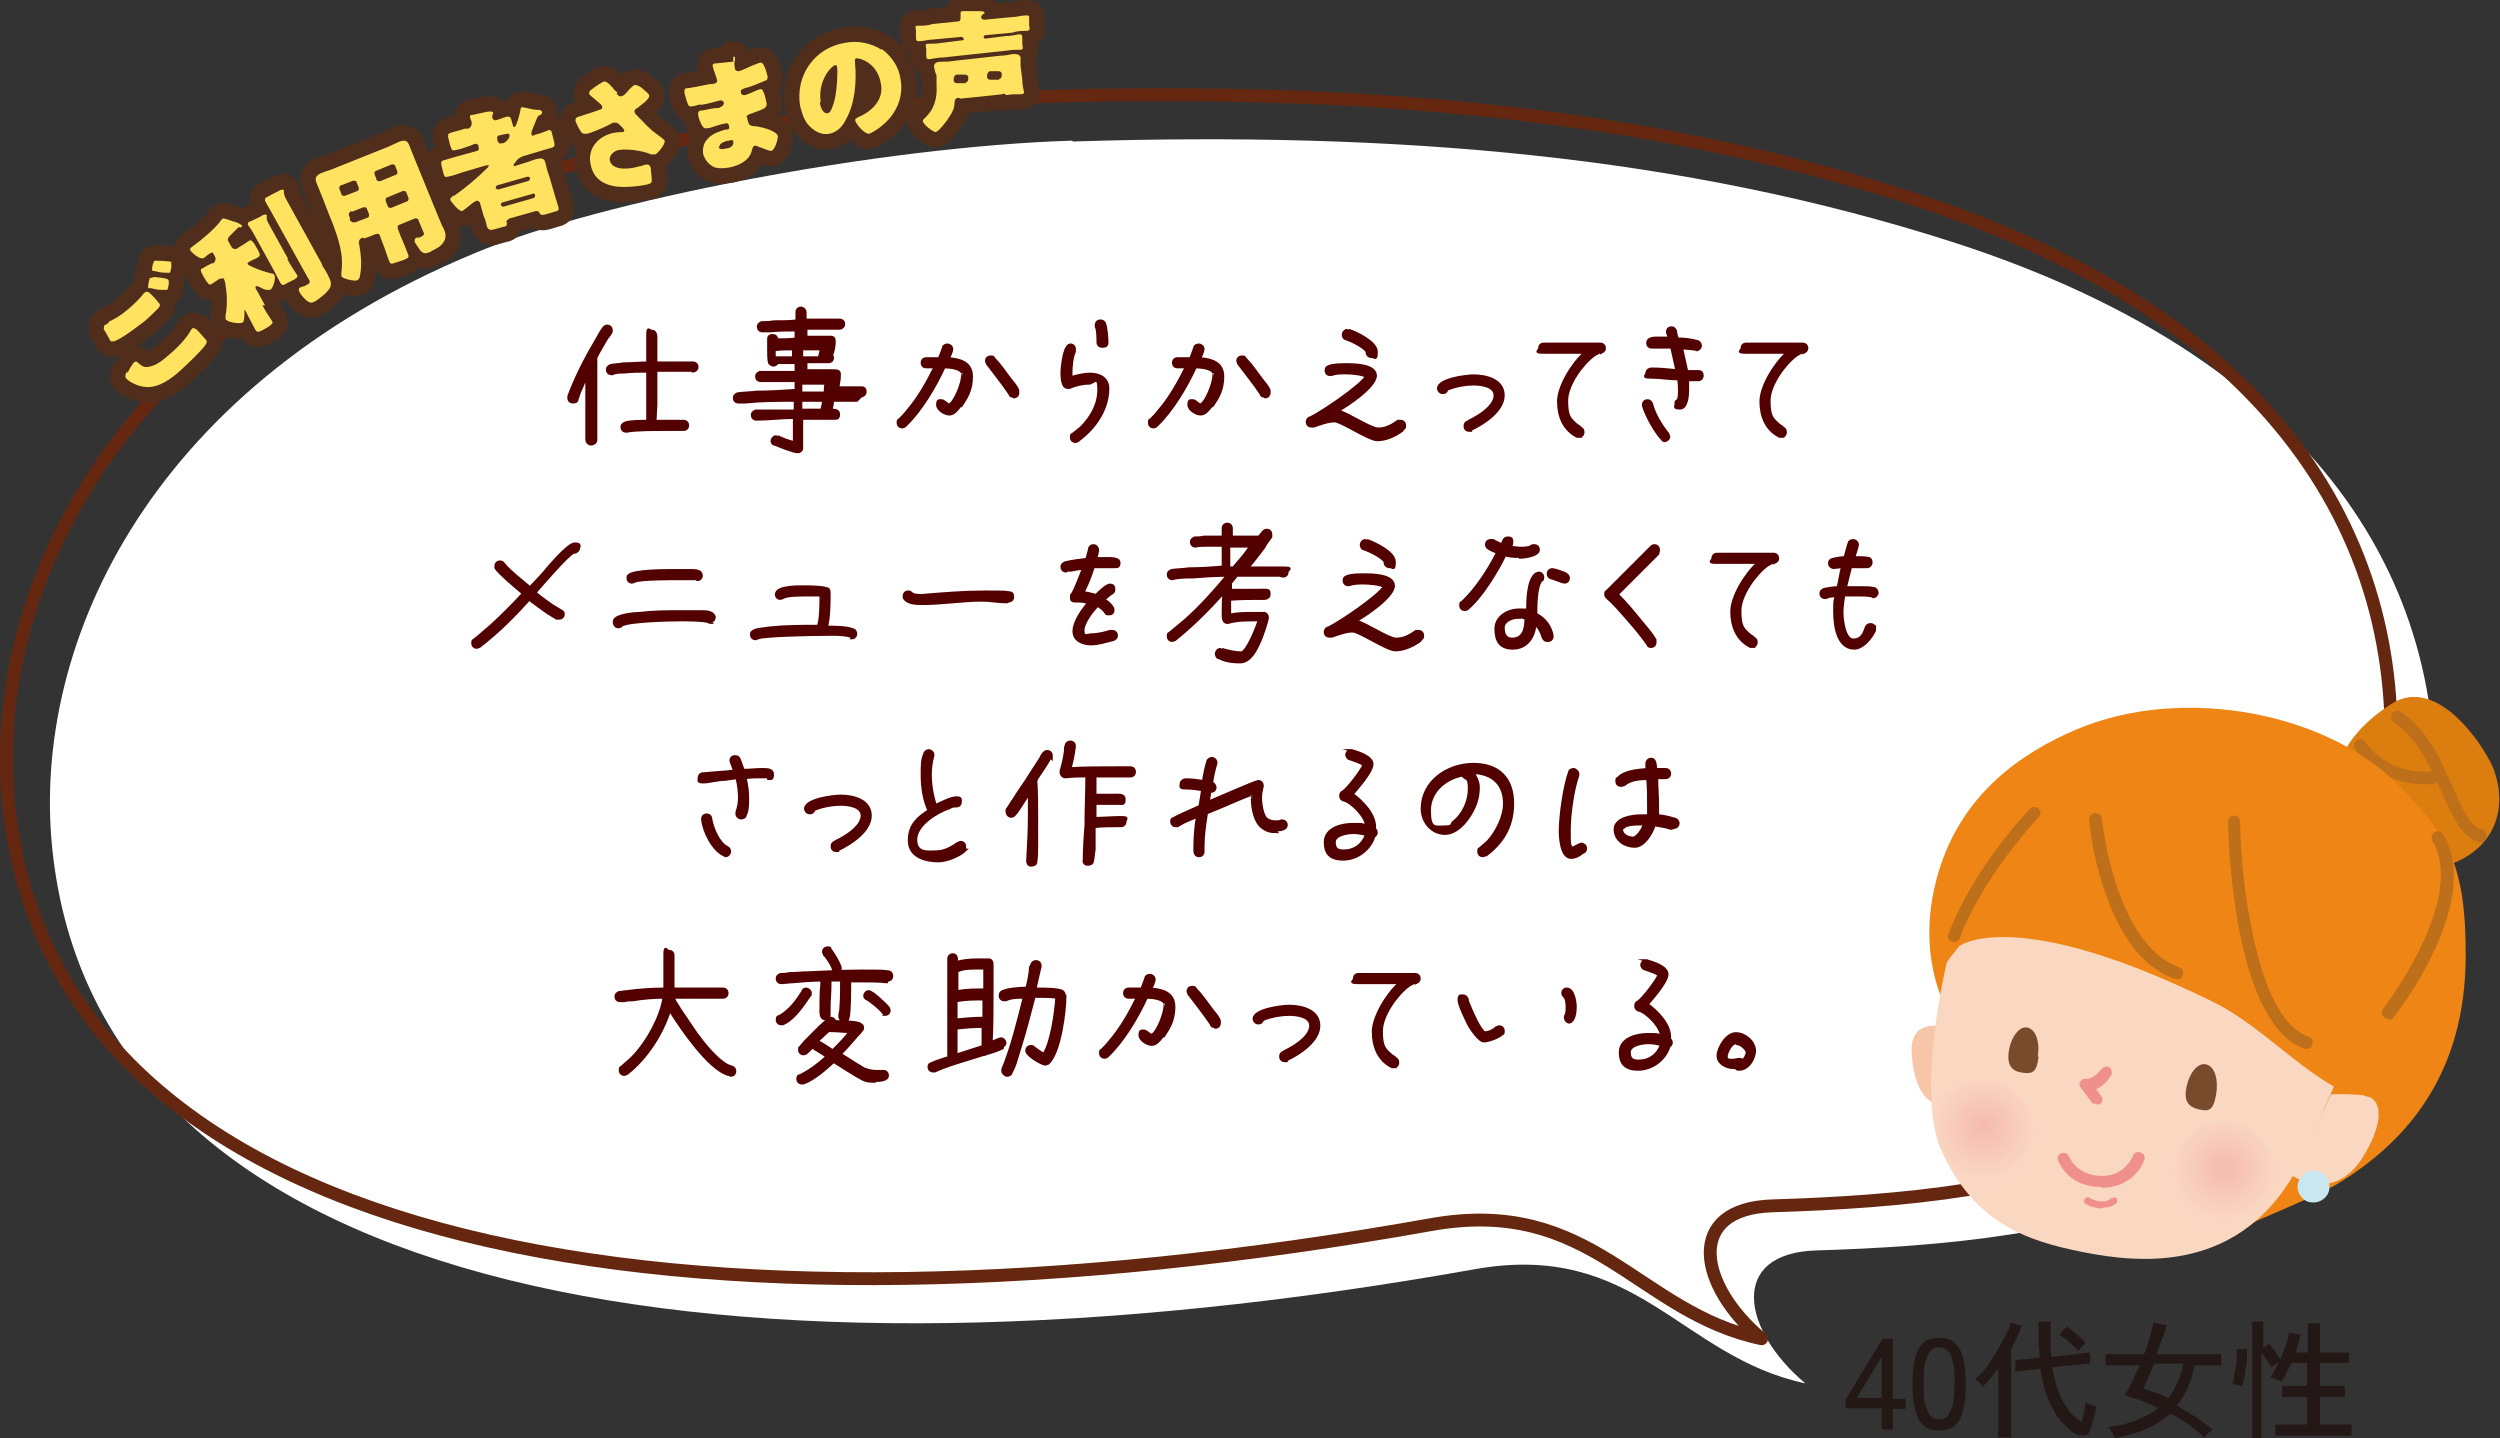<?xml version="1.0" encoding="UTF-8"?>
<svg xmlns="http://www.w3.org/2000/svg" xmlns:xlink="http://www.w3.org/1999/xlink" version="1.1" viewBox="0 0 291.5 167.7">
  <rect x="0" y="0" width="291.5" height="167.7" fill="#333333" stroke="none"/>
  <defs>
    <style>
      .cls-1 {
        fill: url(#_名称未設定グラデーション_4-2);
      }

      .cls-1, .cls-2 {
        opacity: .7;
      }

      .cls-2 {
        fill: url(#_名称未設定グラデーション_4);
      }

      .cls-3 {
        fill: #ef908c;
      }

      .cls-4 {
        stroke-width: 3.6px;
      }

      .cls-4, .cls-5 {
        stroke: #502e1b;
      }

      .cls-4, .cls-5, .cls-6 {
        stroke-linecap: round;
        stroke-linejoin: round;
      }

      .cls-4, .cls-6 {
        fill: none;
      }

      .cls-7 {
        fill: #be6f1a;
      }

      .cls-8 {
        fill: #794b2d;
      }

      .cls-5 {
        stroke-width: 1.8px;
      }

      .cls-5, .cls-9 {
        fill: #fff;
      }

      .cls-10 {
        fill: #db7d0f;
      }

      .cls-11 {
        fill: #231815;
      }

      .cls-12 {
        fill: #530000;
        stroke: #530000;
        stroke-miterlimit: 10;
        stroke-width: .3px;
      }

      .cls-13 {
        fill: #ef8514;
      }

      .cls-6 {
        stroke: #652710;
        stroke-width: 1.5px;
      }

      .cls-14 {
        fill: #fad7c1;
      }

      .cls-15 {
        fill: #c8e7f0;
      }

      .cls-16 {
        fill: #f7c5a7;
      }

      .cls-17 {
        clip-path: url(#clippath);
      }

      .cls-18 {
        fill: #ffe25f;
      }
    </style>
    <clipPath id="clippath">
      <path class="cls-14" d="M227,112.2s-3.7,15.2-.6,22c3.8,8.4,9.9,10.5,16.5,11.8,6.6,1.3,18.5,2.6,25.2-10.2l4.3-9.7s-.3-5.6-2.8-12.4c0,0-7.3-8.3-15-6.5-5.7,1.3-10.4-7.4-15.2-6.6-4.1.7-12.2,11.2-12.4,11.6Z"/>
    </clipPath>
    <radialGradient id="_名称未設定グラデーション_4" data-name="名称未設定グラデーション 4" cx="955.4" cy="-475.6" fx="955.4" fy="-475.6" r="6.2" gradientTransform="translate(-814 -83.9) rotate(38.1)" gradientUnits="userSpaceOnUse">
      <stop offset="0" stop-color="#f3aea6"/>
      <stop offset="1" stop-color="#fad8c3"/>
    </radialGradient>
    <radialGradient id="_名称未設定グラデーション_4-2" data-name="名称未設定グラデーション 4" cx="980.5" cy="-489.1" fx="980.5" fy="-489.1" r="6.2" xlink:href="#_名称未設定グラデーション_4"/>
  </defs>
  <!-- Generator: Adobe Illustrator 28.7.4, SVG Export Plug-In . SVG Version: 1.2.0 Build 166)  -->
  <g>
    <g id="_レイヤー_2">
      <g>
        <path class="cls-9" d="M125,16.4c-22.5.7-55,7-69.6,13.1C16.8,45.5,3.3,76.1,6.2,99.9c6.2,52.1,80,63.4,165.7,48.1,18.9-3.4,24,10.2,38.6,13.3-7.4-6.2-9-15.2,1.3-15.5,29.1-.9,66.9-5.5,71.7-47.6,3.1-27.7-11.1-55.6-55.9-70-31.5-10.1-64.7-12.9-102.5-11.7Z"/>
        <path class="cls-6" d="M119.9,11.3c-22.5.7-55,7-69.6,13.1C11.7,40.4-1.7,70.9,1.1,94.7c6.2,52.1,80,63.4,165.7,48.1,18.9-3.4,24,10.2,38.6,13.3-7.4-6.2-9-15.2,1.3-15.5,29.1-.9,66.9-5.5,71.7-47.6,3.1-27.7-11.1-55.6-55.9-70-31.5-10.1-64.7-12.9-102.5-11.7Z"/>
        <g>
          <g>
            <path class="cls-5" d="M12.7,37.5c.7-.3,1.5-.8,2.3-1.5.6-.5,1.2-1.1,1.7-1.7,0,0,0-.1.2-.2.3-.2.5,0,.7.2.3.3.6.6.9,1,.2.2.2.3,0,.6-.5.5-1.1,1.1-1.7,1.6-.8.6-2.6,2-3.5,2.3-.2,0-.3,0-.4,0-.1-.2-.7-1.3-.8-1.4,0-.2,0-.3.1-.5.1,0,.4-.2.5-.3ZM14.9,43.5c0-.2.6-1.2.8-1.3.2-.1.3,0,.4.1.2.2.6.5.9.5.8,0,1.6-.5,2.2-1,1.1-.9,2.3-2,3-3.2,0,0,.1-.2.2-.3.1-.1.3,0,.5.1.7.7.8.9,1.1,1.2.2.2.1.4-.1.7-.7.9-2.3,2.4-3.2,3.2-1.2,1-2.7,2-4.4,1.5-.4-.1-1.3-.5-1.6-.9-.2-.2,0-.6.1-.8ZM17.8,32.3c.3,0,1.6.1,1.8.3.2.2,0,1.1-.1,1.2,0,0-.3,0-.5,0,0,0-.1,0-.2,0-.4,0-.8-.1-1.2-.2-.1,0-.2,0-.3,0-.1-.2.1-1.1.2-1.2,0,0,.2,0,.3,0ZM19.9,30.6c.2.2,0,1.1-.1,1.2,0,0-.2,0-.5,0-.5,0-.9-.1-1.3-.2,0,0-.2,0-.2,0-.2-.2.1-1.1.2-1.2.1,0,1.9,0,2.1.2Z"/>
            <path class="cls-5" d="M30.6,35.6c.3.6.7,1.2,1.1,1.8.2.3,0,.4-.4.7l-.7.4c-.4.2-.6.3-.8,0-.3-.6-.7-1.3-1-1.9l-.2-.4s0-.1-.1,0c0,0,0,.2,0,.3,0,.3,0,1-.2,1.1-.3.2-1.8,0-2-.4,0-.1,0-.2,0-.4.2-1.1.2-2.3,0-3.5,0-.2-.1-.6-.2-.8,0-.1-.2,0-.5,0-.3.2-.6.4-.9.6-.3.2-.4,0-.7-.4l-.4-.7c-.2-.4-.3-.6,0-.7.3-.2.7-.4,1.1-.6h.2c.2-.2.3-.5.2-.7l-.2-.4c-.1-.2-.2-.2-.3-.1-.1,0-.5.3-.6.4,0,0-.2.2-.3.2-.4.2-1.4-.7-1.5-.9-.1-.2,0-.3.3-.5,1.1-.8,2.4-1.9,3.2-2.9,0-.1.2-.2.2-.3.2-.1,1,.2,1.2.3.2,0,1,.3,1.1.5,0,0,0,.2,0,.2,0,0-.1,0-.2,0,0,0-.2,0-.2,0,0,0,0,0-.2.2-.2.2-.7.7-.8.8-.2.2-.3.4-.2.6l.4.7c.1.2.4.3.6.2l.3-.2c.4-.2.8-.5,1.1-.7.3-.2.4,0,.7.4l.4.7c.2.4.3.6,0,.8-.3.2-.7.3-1,.5-.2.1-.3.2-.2.3,0,.1.5.3.7.4.7.3,1.3.5,2.1.7.1,0,.2,0,.3.2.2.4-.2,1.6-.5,1.7-.1,0-.2,0-.4,0-.3,0-.7-.3-1-.4,0,0-.3-.1-.3,0,0,0,0,0,0,.2l1.1,2ZM33.5,30.2c.3.6.7,1.2,1.1,1.8.2.3,0,.4-.3.6l-.8.4c-.5.3-.6.3-.8,0-.3-.6-.7-1.3-1-1.9l-2.1-3.8c-.2-.4-.5-.8-.7-1.1,0,0,0,0,0,0,0-.2,0-.2.1-.3.2-.1,1.4-.6,1.6-.8.1,0,.4-.2.5,0,0,0,0,.2,0,.3,0,.2,0,.3.4,1l2.1,3.8ZM37.5,30.8c.2.4.5.8.7,1.2.3.6.5,1,.3,1.5-.3.6-1.1,1.2-1.7,1.6-.2.1-.5.3-.8.1-.4-.2-.8-.7-1-1-.1-.2-.3-.5,0-.7,0,0,.2,0,.3-.1.2,0,.3-.1.5-.2.4-.2.4-.4.1-.8l-4.5-8.1c-.2-.3-.4-.7-.5-.9h0c0-.3,0-.3.2-.4.5-.3,1-.5,1.5-.8.1,0,.4-.2.5,0,0,0,0,.1,0,.2,0,.2,0,.3.3.9l4.2,7.6Z"/>
            <path class="cls-5" d="M42.3,27.7c-.5.2-.5.5-.4.9.2,1.1.3,2.3.1,3.4,0,.2-.1.6-.4.7-.3.1-1.7-.2-1.8-.5,0,0,0-.2,0-.4.1-.6.1-1.6,0-2.2-.2-1.4-.8-3.1-1.4-4.5l-.9-2.3c-.2-.5-.4-1-.6-1.5-.2-.5-.1-.8.5-1.1.5-.2.9-.3,1.4-.5l6.5-2.6c.4-.2.9-.4,1.3-.6.6-.2.9-.1,1.1.4.2.5.4,1,.6,1.5l2.9,7.1c.2.4.3.8.5,1.1.3.6.4,1.2-.1,1.8-.4.5-1,.7-1.5,1-.5.2-.7.2-1.1-.2-.2-.3-.4-.6-.6-.9-.1-.2-.1-.5.2-.6,0,0,.2,0,.2,0,.1,0,.2,0,.3-.1.4-.2.4-.3.2-.7l-.5-1.2c0-.2-.3-.3-.5-.2l-1.7.7c-.2,0-.3.3-.2.5l.3.8c.3.7.6,1.4.9,2.2.1.3,0,.4-.5.6l-.9.3c-.5.2-.7.2-.8-.1-.3-.7-.5-1.5-.8-2.2l-.3-.8c0-.2-.3-.3-.5-.2l-1.3.5ZM41.6,22.3c.2,0,.3-.3.2-.5l-.2-.5c0-.2-.3-.3-.5-.2l-1.3.5c-.2,0-.3.3-.2.5l.2.5c0,.2.3.3.5.2l1.3-.5ZM41,24.6c-.4.2-.4.4-.2.8v.3c.2.2.4.3.7.2l1.3-.5c.2,0,.3-.3.2-.5l-.2-.5c0-.2-.3-.3-.5-.2l-1.3.5ZM46.1,20.4c.2,0,.3-.3.2-.5l-.2-.5c0-.2-.3-.3-.5-.2l-1.7.7c-.2,0-.3.3-.2.5l.2.5c0,.2.3.3.5.2l1.7-.7ZM45.2,23c-.2,0-.3.3-.2.5l.2.5c0,.2.3.3.5.2l1.7-.7c.2,0,.3-.3.2-.5l-.2-.5c0-.2-.3-.3-.5-.2l-1.7.7Z"/>
            <path class="cls-5" d="M59.3,25.6c-.2,0-.3.2-.2.4,0,.3,0,.4-.6.5l-1.1.3c-.3,0-.4,0-.6-.3-.1-.4-.2-.9-.4-1.3l-.4-1.4c0-.2-.2-.4-.4-.4,0,0-.1,0-.2.1,0,0,0,0-.2.1-.4.3-1.1.9-1.3,1-.4.1-1.4-1.2-1.4-1.3,0-.2.1-.3.4-.5h.1c1.4-1,2.7-2.1,3.8-3.2,0,0,.2-.2.2-.3,0-.1-.2,0-.4,0l-2.7.8c-.6.2-1.1.4-1.7.5-.3.1-.4,0-.5-.4l-.2-.8c-.1-.4-.1-.6.2-.7.6-.2,1.1-.3,1.7-.5l2.2-.6c.2,0,.3-.3.2-.4v-.2c-.1-.2-.3-.3-.5-.2l-.5.2c-.6.2-1.1.4-1.7.5-.4.1-.4,0-.6-.5l-.2-.8c-.1-.4-.1-.6.2-.7.6-.2,1.2-.3,1.7-.5h.4c.4-.2.4-.5.4-.7,0-.2-.2-.5-.2-.6,0-.2,0-.3.2-.3.3,0,1.7-.4,2.1-.4.1,0,.3,0,.4.1,0,.1,0,.2-.1.3,0,0,0,.2,0,.3,0,.2.3.4.5.3.4-.1.8-.3,1.2-.4.3,0,.4,0,.5.3l.2.7c0,0,0,.2.2.2.2,0,.7-1.8.7-2.1,0,0,0-.2.2-.2.2,0,1.3.3,1.6.3,0,0,.1,0,.2,0,.3,0,.5.1.5.3,0,.1,0,.2-.2.3-.3.1-.3.2-.4.4-.2.5-.4,1-.6,1.5,0,.1-.1.3,0,.4,0,.2.3.1.4,0,.5-.1,1-.3,1.5-.5.3-.1.4,0,.5.5l.2.8c.1.4.1.6-.2.7-.6.2-1.1.3-1.7.5l-1.7.5c-.5.2-.7.4-.9.7,0,0-.1.2-.2.2,0,0,0,.1,0,.2,0,.1.1.1.3,0l1.3-.4c.5-.2,1.1-.4,1.3-.4.5-.1.7.1.8.5.1.5.2.9.4,1.4l.7,2.4c.1.4.3.9.4,1.3.1.4,0,.5-.5.6l-1,.3c-.4.1-.6.1-.7-.2,0-.1-.2-.2-.4-.2l-3.2.9ZM57.8,21.9c0,.1.2.2.3.2l3.5-1c.1,0,.2-.2.2-.3h0c0-.2-.2-.2-.3-.2l-3.5,1c-.1,0-.2.2-.2.3h0ZM58.1,16.5c0,.2.2.3.4.2h.2c.4-.2.5-.4.7-.7,0-.1,0-.2,0-.3,0-.2-.4-.1-1.2.1-.2,0-.3.2-.2.5v.2ZM58.4,23.9c0,.1.2.2.3.2l3.5-1c.1,0,.2-.2.2-.3h0c0-.2-.2-.3-.3-.2l-3.5,1c-.1,0-.2.1-.2.3h0Z"/>
            <path class="cls-5" d="M71.9,10.9c.2.3.4.4.6.3.2,0,.6-.4.8-.7.3-.3.5-.5.7-.6.3,0,.7.2,1,.5.3.3.7.5.7.8,0,.2-.2.4-.5.7-.3.2-.6.5-.9.7-.2.1-.4.3-.3.5,0,.1.2.3.4.5.6.6,1.4,1.5,2,1.9.5.4,1,.7,1.1.9.1.4-.8,1.5-1.1,1.6,0,0-.3,0-.5,0-.8-.4-2.8-.7-3.8-.5-.5.1-1.1.6-1,1.2.3,1.3,2.5,1,3.4.7.3,0,.6-.2.8-.2.4-.1.6.2.6.6,0,.4.1.8.1,1.2,0,.3-.1.4-.5.5-.8.2-2,.3-2.8.3-1.7,0-3.4-.6-3.8-2.5-.5-1.9.8-3.4,2.6-3.8.5-.1,1-.1,1.1-.1.1,0,.2-.1.2-.2,0-.1-.3-.4-.5-.6-.2-.2-.3-.3-.6-.3,0,0-.1,0-.2,0-.7.4-2.5,1.2-3.1,1.3-.4,0-.5,0-.7-.3-.2-.3-.5-.9-.6-1.2,0-.2,0-.4.4-.5.6-.2,1.9-.6,2.4-.8.2,0,.4-.2.3-.4,0-.2-.5-.5-.8-.8-.2-.2-.7-.5-.7-.7,0-.1,0-.3.2-.4.6-.5,1.3-.9,1.5-1,.3,0,.5.1,1.1.8.1.2.3.3.5.5Z"/>
            <path class="cls-5" d="M85.5,6.6c0,0,.2,0,.2.1,0,0,0,.2,0,.3-.1.3-.1.6,0,1,0,.2.2.3.4.3.3,0,1.6-.7,2-.8.2-.1.5-.2.6-.2.2,0,.3.2.4.4.2.4.3.8.4,1.2,0,.4,0,.4-.5.6-.7.3-1.4.6-2.2.8-.3.1-.5.2-.4.5,0,.2.2.3.4.3.2,0,1.3-.5,1.5-.6.1,0,.3-.1.4-.1.1,0,.2,0,.3.3.2.3.3,1,.4,1.4,0,.5-.3.6-1.7,1.1-.6.2-.7.3-.6.5.2.8.2.9.7,1,.7,0,2.8.5,2.9,1.2,0,.3-.3,1.6-.8,1.7-.2,0-.6-.2-1.2-.4-.2,0-.5-.3-.7-.2-.2,0-.2.2-.3.4-.2,1.2-1.3,1.8-2.5,2.1-.6.1-1.3.2-1.9,0-.7-.3-1.1-.9-1.3-1.5-.1-.6,0-1.3.5-1.8.5-.6,1.4-.9,2.1-1.1h.2c.2,0,.3-.2.2-.4,0-.3-.3-.4-.4-.3-.3,0-1.2.3-1.8.5-.6.1-.7.1-.9-.2-.2-.3-.4-.8-.5-1.3,0-.2,0-.4.2-.5.4,0,1.1-.2,1.8-.3h.4c.4-.2.6-.3.6-.6,0-.2-.2-.3-.4-.3-.5.1-1.4.4-2.1.5h-.4c-.6.2-1.1.3-1.2.1-.2-.3-.4-1.1-.5-1.5,0-.2,0-.5.2-.5.3,0,1.8-.3,2.8-.5h.3c.4-.1.6-.2.5-.5,0-.1-.3-.9-.4-1.2,0-.1-.1-.3-.1-.4,0-.2,0-.2.2-.3.3,0,1.8-.2,2.2-.2ZM83.8,17.1c0,.4.6.3.9.2.4,0,.9-.3.8-.8,0-.2-.2-.2-.5-.1-.3,0-1.2.3-1.1.7Z"/>
            <path class="cls-5" d="M102.8,5.7c1.2.9,2,2.1,2.2,3.5.4,2.1-.5,4.1-2.1,5.4-.3.3-1.2.9-1.6,1-.5,0-1.5-1.1-1.6-1.6,0-.1.1-.2.5-.4,1.6-.7,2.9-2.1,2.5-3.9-.4-2.3-2.3-2.9-2.8-2.9-.3,0-.2.3-.2.6.2,2.1,0,4.7-1.1,6.6-.4.8-1,1.4-1.9,1.6-1,.2-1.9-.4-2.5-1.1-.5-.6-.7-1.4-.9-2.1-.6-3.5,1.6-6.8,5.2-7.4,1.5-.3,3,0,4.3.8ZM95.6,11.9c0,.4.3,1.4.9,1.3.4,0,.7-1.1.8-1.5.3-1.2.4-3.4.3-3.9,0-.1,0-.2-.2-.2-.4,0-2.1,1.8-1.7,4.3Z"/>
            <path class="cls-5" d="M112.3,4.5c0-.1,0-.2-.2-.2l-3.2.3c-.6,0-1.2.2-1.7.2-.3,0-.4,0-.4-.5v-.8c-.1-.4-.1-.5.2-.5.6,0,1.2,0,1.7-.2l3-.3c.3,0,.3-.3.3-.5,0-.1,0-.3,0-.4,0,0,0,0,0-.1,0-.2.2-.2.3-.2.3,0,1.5,0,1.9,0,.2,0,.6,0,.6.2,0,0,0,.1-.1.1-.1.1-.3.2-.3.4,0,.2.2.3.4.3l3.1-.3c.6,0,1.2-.2,1.7-.2.4,0,.4,0,.4.4v.8c.1.4.1.5-.2.6-.6,0-1.2,0-1.7.2l-3.2.3c-.1,0-.2.1-.2.2h0c0,.2.1.2.2.2l2.4-.3c.5,0,1-.1,1.5-.2.3,0,.4,0,.4.5v.7c.1.4.1.6-.2.6-.5,0-1,0-1.6.1l-7.4.8c-.5,0-1,.1-1.6.2-.3,0-.4,0-.4-.5v-.7c-.1-.4-.1-.6.2-.6.5,0,1,0,1.6-.1l2.4-.3c.1,0,.2,0,.2-.2h0ZM111.8,11.4c-.4,0-.5.3-.5.6,0,.6-.3,1.2-.6,1.6-.2.4-1.2,1.7-1.6,1.8-.3,0-1.5-.9-1.5-1.3,0-.1.1-.2.2-.3,1.2-1.1,1.5-2.4,1.4-4v-1c-.2-.4-.2-.7-.3-1,0-.5.4-.6.8-.6.5,0,1,0,1.5-.1l5.4-.6c.5,0,1-.1,1.5-.2.4,0,.8,0,.9.4,0,.2,0,.5,0,1l.2,1.6c0,.5.1,1,.2,1.4,0,.2,0,.3-.7.3h-.7c-.7.1-.7.1-.8,0,0-.1-.2-.1-.4,0l-4.8.5ZM112.6,9.6c.2,0,.3-.2.3-.4v-.2c0-.2-.2-.3-.4-.3h-1c-.2.1-.3.3-.3.5v.2c0,.2.2.3.4.3h1ZM116.5,9.2c.2,0,.3-.2.3-.4v-.2c0-.2-.2-.3-.4-.3h-1c-.2.1-.3.3-.3.5v.2c0,.2.2.3.4.3h1Z"/>
          </g>
          <g>
            <path class="cls-4" d="M12.7,37.5c.7-.3,1.5-.8,2.3-1.5.6-.5,1.2-1.1,1.7-1.7,0,0,0-.1.2-.2.3-.2.5,0,.7.2.3.3.6.6.9,1,.2.2.2.3,0,.6-.5.5-1.1,1.1-1.7,1.6-.8.6-2.6,2-3.5,2.3-.2,0-.3,0-.4,0-.1-.2-.7-1.3-.8-1.4,0-.2,0-.3.1-.5.1,0,.4-.2.5-.3ZM14.9,43.5c0-.2.6-1.2.8-1.3.2-.1.3,0,.4.1.2.2.6.5.9.5.8,0,1.6-.5,2.2-1,1.1-.9,2.3-2,3-3.2,0,0,.1-.2.2-.3.1-.1.3,0,.5.1.7.7.8.9,1.1,1.2.2.2.1.4-.1.7-.7.9-2.3,2.4-3.2,3.2-1.2,1-2.7,2-4.4,1.5-.4-.1-1.3-.5-1.6-.9-.2-.2,0-.6.1-.8ZM17.8,32.3c.3,0,1.6.1,1.8.3.2.2,0,1.1-.1,1.2,0,0-.3,0-.5,0,0,0-.1,0-.2,0-.4,0-.8-.1-1.2-.2-.1,0-.2,0-.3,0-.1-.2.1-1.1.2-1.2,0,0,.2,0,.3,0ZM19.9,30.6c.2.2,0,1.1-.1,1.2,0,0-.2,0-.5,0-.5,0-.9-.1-1.3-.2,0,0-.2,0-.2,0-.2-.2.1-1.1.2-1.2.1,0,1.9,0,2.1.2Z"/>
            <path class="cls-4" d="M30.6,35.6c.3.6.7,1.2,1.1,1.8.2.3,0,.4-.4.7l-.7.4c-.4.2-.6.3-.8,0-.3-.6-.7-1.3-1-1.9l-.2-.4s0-.1-.1,0c0,0,0,.2,0,.3,0,.3,0,1-.2,1.1-.3.2-1.8,0-2-.4,0-.1,0-.2,0-.4.2-1.1.2-2.3,0-3.5,0-.2-.1-.6-.2-.8,0-.1-.2,0-.5,0-.3.2-.6.4-.9.6-.3.2-.4,0-.7-.4l-.4-.7c-.2-.4-.3-.6,0-.7.3-.2.7-.4,1.1-.6h.2c.2-.2.3-.5.2-.7l-.2-.4c-.1-.2-.2-.2-.3-.1-.1,0-.5.3-.6.4,0,0-.2.2-.3.2-.4.2-1.4-.7-1.5-.9-.1-.2,0-.3.3-.5,1.1-.8,2.4-1.9,3.2-2.9,0-.1.2-.2.2-.3.2-.1,1,.2,1.2.3.2,0,1,.3,1.1.5,0,0,0,.2,0,.2,0,0-.1,0-.2,0,0,0-.2,0-.2,0,0,0,0,0-.2.2-.2.2-.7.7-.8.8-.2.2-.3.4-.2.6l.4.7c.1.2.4.3.6.2l.3-.2c.4-.2.8-.5,1.1-.7.3-.2.4,0,.7.4l.4.7c.2.4.3.6,0,.8-.3.2-.7.3-1,.5-.2.1-.3.2-.2.3,0,.1.5.3.7.4.7.3,1.3.5,2.1.7.1,0,.2,0,.3.2.2.4-.2,1.6-.5,1.7-.1,0-.2,0-.4,0-.3,0-.7-.3-1-.4,0,0-.3-.1-.3,0,0,0,0,0,0,.2l1.1,2ZM33.5,30.2c.3.6.7,1.2,1.1,1.8.2.3,0,.4-.3.6l-.8.4c-.5.3-.6.3-.8,0-.3-.6-.7-1.3-1-1.9l-2.1-3.8c-.2-.4-.5-.8-.7-1.1,0,0,0,0,0,0,0-.2,0-.2.1-.3.2-.1,1.4-.6,1.6-.8.1,0,.4-.2.5,0,0,0,0,.2,0,.3,0,.2,0,.3.4,1l2.1,3.8ZM37.5,30.8c.2.4.5.8.7,1.2.3.6.5,1,.3,1.5-.3.6-1.1,1.2-1.7,1.6-.2.1-.5.3-.8.1-.4-.2-.8-.7-1-1-.1-.2-.3-.5,0-.7,0,0,.2,0,.3-.1.2,0,.3-.1.5-.2.4-.2.4-.4.1-.8l-4.5-8.1c-.2-.3-.4-.7-.5-.9h0c0-.3,0-.3.2-.4.5-.3,1-.5,1.5-.8.1,0,.4-.2.5,0,0,0,0,.1,0,.2,0,.2,0,.3.3.9l4.2,7.6Z"/>
            <path class="cls-4" d="M42.3,27.7c-.5.2-.5.5-.4.9.2,1.1.3,2.3.1,3.4,0,.2-.1.6-.4.7-.3.1-1.7-.2-1.8-.5,0,0,0-.2,0-.4.1-.6.1-1.6,0-2.2-.2-1.4-.8-3.1-1.4-4.5l-.9-2.3c-.2-.5-.4-1-.6-1.5-.2-.5-.1-.8.5-1.1.5-.2.9-.3,1.4-.5l6.5-2.6c.4-.2.9-.4,1.3-.6.6-.2.9-.1,1.1.4.2.5.4,1,.6,1.5l2.9,7.1c.2.4.3.8.5,1.1.3.6.4,1.2-.1,1.8-.4.5-1,.7-1.5,1-.5.2-.7.2-1.1-.2-.2-.3-.4-.6-.6-.9-.1-.2-.1-.5.2-.6,0,0,.2,0,.2,0,.1,0,.2,0,.3-.1.4-.2.4-.3.2-.7l-.5-1.2c0-.2-.3-.3-.5-.2l-1.7.7c-.2,0-.3.3-.2.5l.3.8c.3.7.6,1.4.9,2.2.1.3,0,.4-.5.6l-.9.3c-.5.2-.7.2-.8-.1-.3-.7-.5-1.5-.8-2.2l-.3-.8c0-.2-.3-.3-.5-.2l-1.3.5ZM41.6,22.3c.2,0,.3-.3.2-.5l-.2-.5c0-.2-.3-.3-.5-.2l-1.3.5c-.2,0-.3.3-.2.5l.2.5c0,.2.3.3.5.2l1.3-.5ZM41,24.6c-.4.2-.4.4-.2.8v.3c.2.2.4.3.7.2l1.3-.5c.2,0,.3-.3.2-.5l-.2-.5c0-.2-.3-.3-.5-.2l-1.3.5ZM46.1,20.4c.2,0,.3-.3.2-.5l-.2-.5c0-.2-.3-.3-.5-.2l-1.7.7c-.2,0-.3.3-.2.5l.2.5c0,.2.3.3.5.2l1.7-.7ZM45.2,23c-.2,0-.3.3-.2.5l.2.5c0,.2.3.3.5.2l1.7-.7c.2,0,.3-.3.2-.5l-.2-.5c0-.2-.3-.3-.5-.2l-1.7.7Z"/>
            <path class="cls-4" d="M59.3,25.6c-.2,0-.3.2-.2.4,0,.3,0,.4-.6.5l-1.1.3c-.3,0-.4,0-.6-.3-.1-.4-.2-.9-.4-1.3l-.4-1.4c0-.2-.2-.4-.4-.4,0,0-.1,0-.2.1,0,0,0,0-.2.1-.4.3-1.1.9-1.3,1-.4.1-1.4-1.2-1.4-1.3,0-.2.1-.3.4-.5h.1c1.4-1,2.7-2.1,3.8-3.2,0,0,.2-.2.2-.3,0-.1-.2,0-.4,0l-2.7.8c-.6.2-1.1.4-1.7.5-.3.1-.4,0-.5-.4l-.2-.8c-.1-.4-.1-.6.2-.7.6-.2,1.1-.3,1.7-.5l2.2-.6c.2,0,.3-.3.2-.4v-.2c-.1-.2-.3-.3-.5-.2l-.5.2c-.6.2-1.1.4-1.7.5-.4.1-.4,0-.6-.5l-.2-.8c-.1-.4-.1-.6.2-.7.6-.2,1.2-.3,1.7-.5h.4c.4-.2.4-.5.4-.7,0-.2-.2-.5-.2-.6,0-.2,0-.3.2-.3.3,0,1.7-.4,2.1-.4.1,0,.3,0,.4.1,0,.1,0,.2-.1.3,0,0,0,.2,0,.3,0,.2.3.4.5.3.4-.1.8-.3,1.2-.4.3,0,.4,0,.5.3l.2.7c0,0,0,.2.2.2.2,0,.7-1.8.7-2.1,0,0,0-.2.2-.2.2,0,1.3.3,1.6.3,0,0,.1,0,.2,0,.3,0,.5.1.5.3,0,.1,0,.2-.2.3-.3.1-.3.2-.4.4-.2.5-.4,1-.6,1.5,0,.1-.1.3,0,.4,0,.2.3.1.4,0,.5-.1,1-.3,1.5-.5.3-.1.4,0,.5.5l.2.8c.1.4.1.6-.2.7-.6.2-1.1.3-1.7.5l-1.7.5c-.5.2-.7.4-.9.7,0,0-.1.2-.2.2,0,0,0,.1,0,.2,0,.1.1.1.3,0l1.3-.4c.5-.2,1.1-.4,1.3-.4.5-.1.7.1.8.5.1.5.2.9.4,1.4l.7,2.4c.1.4.3.9.4,1.3.1.4,0,.5-.5.6l-1,.3c-.4.1-.6.1-.7-.2,0-.1-.2-.2-.4-.2l-3.2.9ZM57.8,21.9c0,.1.2.2.3.2l3.5-1c.1,0,.2-.2.2-.3h0c0-.2-.2-.2-.3-.2l-3.5,1c-.1,0-.2.2-.2.3h0ZM58.1,16.5c0,.2.2.3.4.2h.2c.4-.2.5-.4.7-.7,0-.1,0-.2,0-.3,0-.2-.4-.1-1.2.1-.2,0-.3.2-.2.5v.2ZM58.4,23.9c0,.1.2.2.3.2l3.5-1c.1,0,.2-.2.2-.3h0c0-.2-.2-.3-.3-.2l-3.5,1c-.1,0-.2.1-.2.3h0Z"/>
            <path class="cls-4" d="M71.9,10.9c.2.3.4.4.6.3.2,0,.6-.4.8-.7.3-.3.5-.5.7-.6.3,0,.7.2,1,.5.3.3.7.5.7.8,0,.2-.2.4-.5.7-.3.2-.6.5-.9.7-.2.1-.4.3-.3.5,0,.1.2.3.4.5.6.6,1.4,1.5,2,1.9.5.4,1,.7,1.1.9.1.4-.8,1.5-1.1,1.6,0,0-.3,0-.5,0-.8-.4-2.8-.7-3.8-.5-.5.1-1.1.6-1,1.2.3,1.3,2.5,1,3.4.7.3,0,.6-.2.8-.2.4-.1.6.2.6.6,0,.4.1.8.1,1.2,0,.3-.1.4-.5.5-.8.2-2,.3-2.8.3-1.7,0-3.4-.6-3.8-2.5-.5-1.9.8-3.4,2.6-3.8.5-.1,1-.1,1.1-.1.1,0,.2-.1.2-.2,0-.1-.3-.4-.5-.6-.2-.2-.3-.3-.6-.3,0,0-.1,0-.2,0-.7.4-2.5,1.2-3.1,1.3-.4,0-.5,0-.7-.3-.2-.3-.5-.9-.6-1.2,0-.2,0-.4.4-.5.6-.2,1.9-.6,2.4-.8.2,0,.4-.2.3-.4,0-.2-.5-.5-.8-.8-.2-.2-.7-.5-.7-.7,0-.1,0-.3.2-.4.6-.5,1.3-.9,1.5-1,.3,0,.5.1,1.1.8.1.2.3.3.5.5Z"/>
            <path class="cls-4" d="M85.5,6.6c0,0,.2,0,.2.1,0,0,0,.2,0,.3-.1.3-.1.6,0,1,0,.2.2.3.4.3.3,0,1.6-.7,2-.8.2-.1.5-.2.6-.2.2,0,.3.2.4.4.2.4.3.8.4,1.2,0,.4,0,.4-.5.6-.7.3-1.4.6-2.2.8-.3.1-.5.2-.4.5,0,.2.2.3.4.3.2,0,1.3-.5,1.5-.6.1,0,.3-.1.4-.1.1,0,.2,0,.3.3.2.3.3,1,.4,1.4,0,.5-.3.6-1.7,1.1-.6.2-.7.3-.6.5.2.8.2.9.7,1,.7,0,2.8.5,2.9,1.2,0,.3-.3,1.6-.8,1.7-.2,0-.6-.2-1.2-.4-.2,0-.5-.3-.7-.2-.2,0-.2.2-.3.4-.2,1.2-1.3,1.8-2.5,2.1-.6.1-1.3.2-1.9,0-.7-.3-1.1-.9-1.3-1.5-.1-.6,0-1.3.5-1.8.5-.6,1.4-.9,2.1-1.1h.2c.2,0,.3-.2.2-.4,0-.3-.3-.4-.4-.3-.3,0-1.2.3-1.8.5-.6.1-.7.1-.9-.2-.2-.3-.4-.8-.5-1.3,0-.2,0-.4.2-.5.4,0,1.1-.2,1.8-.3h.4c.4-.2.6-.3.6-.6,0-.2-.2-.3-.4-.3-.5.1-1.4.4-2.1.5h-.4c-.6.2-1.1.3-1.2.1-.2-.3-.4-1.1-.5-1.5,0-.2,0-.5.2-.5.3,0,1.8-.3,2.8-.5h.3c.4-.1.6-.2.5-.5,0-.1-.3-.9-.4-1.2,0-.1-.1-.3-.1-.4,0-.2,0-.2.2-.3.3,0,1.8-.2,2.2-.2ZM83.8,17.1c0,.4.6.3.9.2.4,0,.9-.3.8-.8,0-.2-.2-.2-.5-.1-.3,0-1.2.3-1.1.7Z"/>
            <path class="cls-4" d="M102.8,5.7c1.2.9,2,2.1,2.2,3.5.4,2.1-.5,4.1-2.1,5.4-.3.3-1.2.9-1.6,1-.5,0-1.5-1.1-1.6-1.6,0-.1.1-.2.5-.4,1.6-.7,2.9-2.1,2.5-3.9-.4-2.3-2.3-2.9-2.8-2.9-.3,0-.2.3-.2.6.2,2.1,0,4.7-1.1,6.6-.4.8-1,1.4-1.9,1.6-1,.2-1.9-.4-2.5-1.1-.5-.6-.7-1.4-.9-2.1-.6-3.5,1.6-6.8,5.2-7.4,1.5-.3,3,0,4.3.8ZM95.6,11.9c0,.4.3,1.4.9,1.3.4,0,.7-1.1.8-1.5.3-1.2.4-3.4.3-3.9,0-.1,0-.2-.2-.2-.4,0-2.1,1.8-1.7,4.3Z"/>
            <path class="cls-4" d="M112.3,4.5c0-.1,0-.2-.2-.2l-3.2.3c-.6,0-1.2.2-1.7.2-.3,0-.4,0-.4-.5v-.8c-.1-.4-.1-.5.2-.5.6,0,1.2,0,1.7-.2l3-.3c.3,0,.3-.3.3-.5,0-.1,0-.3,0-.4,0,0,0,0,0-.1,0-.2.2-.2.3-.2.3,0,1.5,0,1.9,0,.2,0,.6,0,.6.2,0,0,0,.1-.1.1-.1.1-.3.2-.3.4,0,.2.2.3.4.3l3.1-.3c.6,0,1.2-.2,1.7-.2.4,0,.4,0,.4.4v.8c.1.4.1.5-.2.6-.6,0-1.2,0-1.7.2l-3.2.3c-.1,0-.2.1-.2.2h0c0,.2.1.2.2.2l2.4-.3c.5,0,1-.1,1.5-.2.3,0,.4,0,.4.5v.7c.1.4.1.6-.2.6-.5,0-1,0-1.6.1l-7.4.8c-.5,0-1,.1-1.6.2-.3,0-.4,0-.4-.5v-.7c-.1-.4-.1-.6.2-.6.5,0,1,0,1.6-.1l2.4-.3c.1,0,.2,0,.2-.2h0ZM111.8,11.4c-.4,0-.5.3-.5.6,0,.6-.3,1.2-.6,1.6-.2.4-1.2,1.7-1.6,1.8-.3,0-1.5-.9-1.5-1.3,0-.1.1-.2.2-.3,1.2-1.1,1.5-2.4,1.4-4v-1c-.2-.4-.2-.7-.3-1,0-.5.4-.6.8-.6.5,0,1,0,1.5-.1l5.4-.6c.5,0,1-.1,1.5-.2.4,0,.8,0,.9.4,0,.2,0,.5,0,1l.2,1.6c0,.5.1,1,.2,1.4,0,.2,0,.3-.7.3h-.7c-.7.1-.7.1-.8,0,0-.1-.2-.1-.4,0l-4.8.5ZM112.6,9.6c.2,0,.3-.2.3-.4v-.2c0-.2-.2-.3-.4-.3h-1c-.2.1-.3.3-.3.5v.2c0,.2.2.3.4.3h1ZM116.5,9.2c.2,0,.3-.2.3-.4v-.2c0-.2-.2-.3-.4-.3h-1c-.2.1-.3.3-.3.5v.2c0,.2.2.3.4.3h1Z"/>
          </g>
          <g>
            <path class="cls-18" d="M12.7,37.5c.7-.3,1.5-.8,2.3-1.5.6-.5,1.2-1.1,1.7-1.7,0,0,0-.1.2-.2.3-.2.5,0,.7.2.3.3.6.6.9,1,.2.2.2.3,0,.6-.5.5-1.1,1.1-1.7,1.6-.8.6-2.6,2-3.5,2.3-.2,0-.3,0-.4,0-.1-.2-.7-1.3-.8-1.4,0-.2,0-.3.1-.5.1,0,.4-.2.5-.3ZM14.9,43.5c0-.2.6-1.2.8-1.3.2-.1.3,0,.4.1.2.2.6.5.9.5.8,0,1.6-.5,2.2-1,1.1-.9,2.3-2,3-3.2,0,0,.1-.2.2-.3.1-.1.3,0,.5.1.7.7.8.9,1.1,1.2.2.2.1.4-.1.7-.7.9-2.3,2.4-3.2,3.2-1.2,1-2.7,2-4.4,1.5-.4-.1-1.3-.5-1.6-.9-.2-.2,0-.6.1-.8ZM17.8,32.3c.3,0,1.6.1,1.8.3.2.2,0,1.1-.1,1.2,0,0-.3,0-.5,0,0,0-.1,0-.2,0-.4,0-.8-.1-1.2-.2-.1,0-.2,0-.3,0-.1-.2.1-1.1.2-1.2,0,0,.2,0,.3,0ZM19.9,30.6c.2.2,0,1.1-.1,1.2,0,0-.2,0-.5,0-.5,0-.9-.1-1.3-.2,0,0-.2,0-.2,0-.2-.2.1-1.1.2-1.2.1,0,1.9,0,2.1.2Z"/>
            <path class="cls-18" d="M30.6,35.6c.3.6.7,1.2,1.1,1.8.2.3,0,.4-.4.7l-.7.4c-.4.2-.6.3-.8,0-.3-.6-.7-1.3-1-1.9l-.2-.4s0-.1-.1,0c0,0,0,.2,0,.3,0,.3,0,1-.2,1.1-.3.2-1.8,0-2-.4,0-.1,0-.2,0-.4.2-1.1.2-2.3,0-3.5,0-.2-.1-.6-.2-.8,0-.1-.2,0-.5,0-.3.2-.6.4-.9.6-.3.2-.4,0-.7-.4l-.4-.7c-.2-.4-.3-.6,0-.7.3-.2.7-.4,1.1-.6h.2c.2-.2.3-.5.2-.7l-.2-.4c-.1-.2-.2-.2-.3-.1-.1,0-.5.3-.6.4,0,0-.2.2-.3.2-.4.2-1.4-.7-1.5-.9-.1-.2,0-.3.3-.5,1.1-.8,2.4-1.9,3.2-2.9,0-.1.2-.2.2-.3.2-.1,1,.2,1.2.3.2,0,1,.3,1.1.5,0,0,0,.2,0,.2,0,0-.1,0-.2,0,0,0-.2,0-.2,0,0,0,0,0-.2.2-.2.2-.7.7-.8.8-.2.2-.3.4-.2.6l.4.7c.1.2.4.3.6.2l.3-.2c.4-.2.8-.5,1.1-.7.3-.2.4,0,.7.4l.4.7c.2.4.3.6,0,.8-.3.2-.7.3-1,.5-.2.1-.3.2-.2.3,0,.1.5.3.7.4.7.3,1.3.5,2.1.7.1,0,.2,0,.3.2.2.4-.2,1.6-.5,1.7-.1,0-.2,0-.4,0-.3,0-.7-.3-1-.4,0,0-.3-.1-.3,0,0,0,0,0,0,.2l1.1,2ZM33.5,30.2c.3.6.7,1.2,1.1,1.8.2.3,0,.4-.3.6l-.8.4c-.5.3-.6.3-.8,0-.3-.6-.7-1.3-1-1.9l-2.1-3.8c-.2-.4-.5-.8-.7-1.1,0,0,0,0,0,0,0-.2,0-.2.1-.3.2-.1,1.4-.6,1.6-.8.1,0,.4-.2.5,0,0,0,0,.2,0,.3,0,.2,0,.3.4,1l2.1,3.8ZM37.5,30.8c.2.4.5.8.7,1.2.3.6.5,1,.3,1.5-.3.6-1.1,1.2-1.7,1.6-.2.1-.5.3-.8.1-.4-.2-.8-.7-1-1-.1-.2-.3-.5,0-.7,0,0,.2,0,.3-.1.2,0,.3-.1.5-.2.4-.2.4-.4.1-.8l-4.5-8.1c-.2-.3-.4-.7-.5-.9h0c0-.3,0-.3.2-.4.5-.3,1-.5,1.5-.8.1,0,.4-.2.5,0,0,0,0,.1,0,.2,0,.2,0,.3.3.9l4.2,7.6Z"/>
            <path class="cls-18" d="M42.3,27.7c-.5.2-.5.5-.4.9.2,1.1.3,2.3.1,3.4,0,.2-.1.6-.4.7-.3.1-1.7-.2-1.8-.5,0,0,0-.2,0-.4.1-.6.1-1.6,0-2.2-.2-1.4-.8-3.1-1.4-4.5l-.9-2.3c-.2-.5-.4-1-.6-1.5-.2-.5-.1-.8.5-1.1.5-.2.9-.3,1.4-.5l6.5-2.6c.4-.2.9-.4,1.3-.6.6-.2.9-.1,1.1.4.2.5.4,1,.6,1.5l2.9,7.1c.2.4.3.8.5,1.1.3.6.4,1.2-.1,1.8-.4.5-1,.7-1.5,1-.5.2-.7.2-1.1-.2-.2-.3-.4-.6-.6-.9-.1-.2-.1-.5.2-.6,0,0,.2,0,.2,0,.1,0,.2,0,.3-.1.4-.2.4-.3.2-.7l-.5-1.2c0-.2-.3-.3-.5-.2l-1.7.7c-.2,0-.3.3-.2.5l.3.8c.3.7.6,1.4.9,2.2.1.3,0,.4-.5.6l-.9.3c-.5.2-.7.2-.8-.1-.3-.7-.5-1.5-.8-2.2l-.3-.8c0-.2-.3-.3-.5-.2l-1.3.5ZM41.6,22.3c.2,0,.3-.3.2-.5l-.2-.5c0-.2-.3-.3-.5-.2l-1.3.5c-.2,0-.3.3-.2.5l.2.5c0,.2.3.3.5.2l1.3-.5ZM41,24.6c-.4.2-.4.4-.2.8v.3c.2.2.4.3.7.2l1.3-.5c.2,0,.3-.3.2-.5l-.2-.5c0-.2-.3-.3-.5-.2l-1.3.5ZM46.1,20.4c.2,0,.3-.3.2-.5l-.2-.5c0-.2-.3-.3-.5-.2l-1.7.7c-.2,0-.3.3-.2.5l.2.5c0,.2.3.3.5.2l1.7-.7ZM45.2,23c-.2,0-.3.3-.2.5l.2.5c0,.2.3.3.5.2l1.7-.7c.2,0,.3-.3.2-.5l-.2-.5c0-.2-.3-.3-.5-.2l-1.7.7Z"/>
            <path class="cls-18" d="M59.3,25.6c-.2,0-.3.2-.2.4,0,.3,0,.4-.6.5l-1.1.3c-.3,0-.4,0-.6-.3-.1-.4-.2-.9-.4-1.3l-.4-1.4c0-.2-.2-.4-.4-.4,0,0-.1,0-.2.1,0,0,0,0-.2.1-.4.3-1.1.9-1.3,1-.4.1-1.4-1.2-1.4-1.3,0-.2.1-.3.4-.5h.1c1.4-1,2.7-2.1,3.8-3.2,0,0,.2-.2.2-.3,0-.1-.2,0-.4,0l-2.7.8c-.6.2-1.1.4-1.7.5-.3.1-.4,0-.5-.4l-.2-.8c-.1-.4-.1-.6.2-.7.6-.2,1.1-.3,1.7-.5l2.2-.6c.2,0,.3-.3.2-.4v-.2c-.1-.2-.3-.3-.5-.2l-.5.2c-.6.2-1.1.4-1.7.5-.4.1-.4,0-.6-.5l-.2-.8c-.1-.4-.1-.6.2-.7.6-.2,1.2-.3,1.7-.5h.4c.4-.2.4-.5.4-.7,0-.2-.2-.5-.2-.6,0-.2,0-.3.2-.3.3,0,1.7-.4,2.1-.4.1,0,.3,0,.4.1,0,.1,0,.2-.1.3,0,0,0,.2,0,.3,0,.2.3.4.5.3.4-.1.8-.3,1.2-.4.3,0,.4,0,.5.3l.2.7c0,0,0,.2.2.2.2,0,.7-1.8.7-2.1,0,0,0-.2.2-.2.2,0,1.3.3,1.6.3,0,0,.1,0,.2,0,.3,0,.5.1.5.3,0,.1,0,.2-.2.3-.3.1-.3.2-.4.4-.2.5-.4,1-.6,1.5,0,.1-.1.3,0,.4,0,.2.3.1.4,0,.5-.1,1-.3,1.5-.5.3-.1.4,0,.5.5l.2.8c.1.4.1.6-.2.7-.6.2-1.1.3-1.7.5l-1.7.5c-.5.2-.7.4-.9.7,0,0-.1.2-.2.2,0,0,0,.1,0,.2,0,.1.1.1.3,0l1.3-.4c.5-.2,1.1-.4,1.3-.4.5-.1.7.1.8.5.1.5.2.9.4,1.4l.7,2.4c.1.4.3.9.4,1.3.1.4,0,.5-.5.6l-1,.3c-.4.1-.6.1-.7-.2,0-.1-.2-.2-.4-.2l-3.2.9ZM57.8,21.9c0,.1.2.2.3.2l3.5-1c.1,0,.2-.2.2-.3h0c0-.2-.2-.2-.3-.2l-3.5,1c-.1,0-.2.2-.2.3h0ZM58.1,16.5c0,.2.2.3.4.2h.2c.4-.2.5-.4.7-.7,0-.1,0-.2,0-.3,0-.2-.4-.1-1.2.1-.2,0-.3.2-.2.5v.2ZM58.4,23.9c0,.1.2.2.3.2l3.5-1c.1,0,.2-.2.2-.3h0c0-.2-.2-.3-.3-.2l-3.5,1c-.1,0-.2.1-.2.3h0Z"/>
            <path class="cls-18" d="M71.9,10.9c.2.3.4.4.6.3.2,0,.6-.4.8-.7.3-.3.5-.5.7-.6.3,0,.7.2,1,.5.3.3.7.5.7.8,0,.2-.2.4-.5.7-.3.2-.6.5-.9.7-.2.1-.4.3-.3.5,0,.1.2.3.4.5.6.6,1.4,1.5,2,1.9.5.4,1,.7,1.1.9.1.4-.8,1.5-1.1,1.6,0,0-.3,0-.5,0-.8-.4-2.8-.7-3.8-.5-.5.1-1.1.6-1,1.2.3,1.3,2.5,1,3.4.7.3,0,.6-.2.8-.2.4-.1.6.2.6.6,0,.4.1.8.1,1.2,0,.3-.1.4-.5.5-.8.2-2,.3-2.8.3-1.7,0-3.4-.6-3.8-2.5-.5-1.9.8-3.4,2.6-3.8.5-.1,1-.1,1.1-.1.1,0,.2-.1.2-.2,0-.1-.3-.4-.5-.6-.2-.2-.3-.3-.6-.3,0,0-.1,0-.2,0-.7.4-2.5,1.2-3.1,1.3-.4,0-.5,0-.7-.3-.2-.3-.5-.9-.6-1.2,0-.2,0-.4.4-.5.6-.2,1.9-.6,2.4-.8.2,0,.4-.2.3-.4,0-.2-.5-.5-.8-.8-.2-.2-.7-.5-.7-.7,0-.1,0-.3.2-.4.6-.5,1.3-.9,1.5-1,.3,0,.5.1,1.1.8.1.2.3.3.5.5Z"/>
            <path class="cls-18" d="M85.5,6.6c0,0,.2,0,.2.1,0,0,0,.2,0,.3-.1.3-.1.6,0,1,0,.2.2.3.4.3.3,0,1.6-.7,2-.8.2-.1.5-.2.6-.2.2,0,.3.2.4.4.2.4.3.8.4,1.2,0,.4,0,.4-.5.6-.7.3-1.4.6-2.2.8-.3.1-.5.2-.4.5,0,.2.2.3.4.3.2,0,1.3-.5,1.5-.6.1,0,.3-.1.4-.1.1,0,.2,0,.3.3.2.3.3,1,.4,1.4,0,.5-.3.6-1.7,1.1-.6.2-.7.3-.6.5.2.8.2.9.7,1,.7,0,2.8.5,2.9,1.2,0,.3-.3,1.6-.8,1.7-.2,0-.6-.2-1.2-.4-.2,0-.5-.3-.7-.2-.2,0-.2.2-.3.4-.2,1.2-1.3,1.8-2.5,2.1-.6.1-1.3.2-1.9,0-.7-.3-1.1-.9-1.3-1.5-.1-.6,0-1.3.5-1.8.5-.6,1.4-.9,2.1-1.1h.2c.2,0,.3-.2.2-.4,0-.3-.3-.4-.4-.3-.3,0-1.2.3-1.8.5-.6.1-.7.1-.9-.2-.2-.3-.4-.8-.5-1.3,0-.2,0-.4.2-.5.4,0,1.1-.2,1.8-.3h.4c.4-.2.6-.3.6-.6,0-.2-.2-.3-.4-.3-.5.1-1.4.4-2.1.5h-.4c-.6.2-1.1.3-1.2.1-.2-.3-.4-1.1-.5-1.5,0-.2,0-.5.2-.5.3,0,1.8-.3,2.8-.5h.3c.4-.1.6-.2.5-.5,0-.1-.3-.9-.4-1.2,0-.1-.1-.3-.1-.4,0-.2,0-.2.2-.3.3,0,1.8-.2,2.2-.2ZM83.8,17.1c0,.4.6.3.9.2.4,0,.9-.3.8-.8,0-.2-.2-.2-.5-.1-.3,0-1.2.3-1.1.7Z"/>
            <path class="cls-18" d="M102.8,5.7c1.2.9,2,2.1,2.2,3.5.4,2.1-.5,4.1-2.1,5.4-.3.3-1.2.9-1.6,1-.5,0-1.5-1.1-1.6-1.6,0-.1.1-.2.5-.4,1.6-.7,2.9-2.1,2.5-3.9-.4-2.3-2.3-2.9-2.8-2.9-.3,0-.2.3-.2.6.2,2.1,0,4.7-1.1,6.6-.4.8-1,1.4-1.9,1.6-1,.2-1.9-.4-2.5-1.1-.5-.6-.7-1.4-.9-2.1-.6-3.5,1.6-6.8,5.2-7.4,1.5-.3,3,0,4.3.8ZM95.6,11.9c0,.4.3,1.4.9,1.3.4,0,.7-1.1.8-1.5.3-1.2.4-3.4.3-3.9,0-.1,0-.2-.2-.2-.4,0-2.1,1.8-1.7,4.3Z"/>
            <path class="cls-18" d="M112.3,4.5c0-.1,0-.2-.2-.2l-3.2.3c-.6,0-1.2.2-1.7.2-.3,0-.4,0-.4-.5v-.8c-.1-.4-.1-.5.2-.5.6,0,1.2,0,1.7-.2l3-.3c.3,0,.3-.3.3-.5,0-.1,0-.3,0-.4,0,0,0,0,0-.1,0-.2.2-.2.3-.2.3,0,1.5,0,1.9,0,.2,0,.6,0,.6.2,0,0,0,.1-.1.1-.1.1-.3.2-.3.4,0,.2.2.3.4.3l3.1-.3c.6,0,1.2-.2,1.7-.2.4,0,.4,0,.4.4v.8c.1.4.1.5-.2.6-.6,0-1.2,0-1.7.2l-3.2.3c-.1,0-.2.1-.2.2h0c0,.2.1.2.2.2l2.4-.3c.5,0,1-.1,1.5-.2.3,0,.4,0,.4.5v.7c.1.4.1.6-.2.6-.5,0-1,0-1.6.1l-7.4.8c-.5,0-1,.1-1.6.2-.3,0-.4,0-.4-.5v-.7c-.1-.4-.1-.6.2-.6.5,0,1,0,1.6-.1l2.4-.3c.1,0,.2,0,.2-.2h0ZM111.8,11.4c-.4,0-.5.3-.5.6,0,.6-.3,1.2-.6,1.6-.2.4-1.2,1.7-1.6,1.8-.3,0-1.5-.9-1.5-1.3,0-.1.1-.2.2-.3,1.2-1.1,1.5-2.4,1.4-4v-1c-.2-.4-.2-.7-.3-1,0-.5.4-.6.8-.6.5,0,1,0,1.5-.1l5.4-.6c.5,0,1-.1,1.5-.2.4,0,.8,0,.9.4,0,.2,0,.5,0,1l.2,1.6c0,.5.1,1,.2,1.4,0,.2,0,.3-.7.3h-.7c-.7.1-.7.1-.8,0,0-.1-.2-.1-.4,0l-4.8.5ZM112.6,9.6c.2,0,.3-.2.3-.4v-.2c0-.2-.2-.3-.4-.3h-1c-.2.1-.3.3-.3.5v.2c0,.2.2.3.4.3h1ZM116.5,9.2c.2,0,.3-.2.3-.4v-.2c0-.2-.2-.3-.4-.3h-1c-.2.1-.3.3-.3.5v.2c0,.2.2.3.4.3h1Z"/>
          </g>
        </g>
        <g>
          <path class="cls-11" d="M219.4,166.6v-2.4h-4.2v-1l4.3-7.1h1.2v7h1.5v1.2h-1.5v2.4h-1.2ZM216.5,163h2.9v-4.8l-2.9,4.8Z"/>
          <path class="cls-11" d="M226.1,166.8c-1.1,0-1.9-.4-2.4-1.3-.4-.9-.7-2.2-.7-4.1s.2-3.2.7-4.1c.4-.9,1.2-1.3,2.4-1.3s1.9.4,2.4,1.3.7,2.3.7,4.1-.2,3.2-.7,4.1-1.2,1.3-2.4,1.3ZM226.1,165.5c.4,0,.8-.1,1-.4s.4-.7.6-1.3c.1-.6.2-1.4.2-2.5s0-1.9-.2-2.5c-.1-.6-.3-1-.6-1.3-.3-.3-.6-.4-1-.4s-.7.1-1,.4c-.3.3-.4.7-.6,1.3s-.2,1.4-.2,2.5,0,1.9.2,2.5.3,1,.6,1.3.6.4,1,.4Z"/>
          <path class="cls-11" d="M233,167.7v-8.2c-.6.9-1.2,1.6-1.8,2.2-.1-.1-.3-.3-.4-.5-.2-.2-.4-.3-.5-.4.3-.3.6-.6,1-1s.7-.9,1-1.4.6-1,.9-1.5.5-1,.8-1.5.4-.9.4-1.2l1.3.4c-.1.4-.3.9-.5,1.3-.2.4-.4.9-.7,1.4v10.3h-1.4ZM242.4,167.4c-.4-.2-.8-.4-1.2-.8s-.9-.8-1.3-1.4c-.4-.6-.8-1.4-1.2-2.3-.3-.9-.6-2-.8-3.3l-2.9.3v-1.3c-.1,0,2.8-.3,2.8-.3,0-.5,0-1-.1-1.5,0-.5,0-1.1,0-1.7v-1h1.4v1c0,.6,0,1.1,0,1.6,0,.5,0,1,.1,1.5l4.5-.5v1.3c.1,0-4.4.4-4.4.4.2,1.3.5,2.4.9,3.3.4.9.8,1.5,1.2,2,.5.5.9.9,1.3,1.1.1-.4.2-.7.3-1.2.1-.4.2-.8.2-1.1,0,0,.2.1.3.2.2,0,.3.1.5.2.2,0,.3.1.4.1,0,.3-.1.7-.2,1.1-.1.4-.2.7-.3,1.1-.1.3-.2.6-.3.8-.1.2-.3.4-.5.4-.2,0-.5,0-.8-.1ZM242.3,157.5c-.2-.2-.4-.5-.7-.7-.3-.3-.5-.5-.8-.7-.3-.2-.5-.4-.7-.5l.9-.9c.2.1.5.3.8.6s.6.5.8.7c.3.2.5.5.6.6,0,0-.2.1-.3.3s-.3.2-.4.4-.2.2-.3.3Z"/>
          <path class="cls-11" d="M257.1,167.7c-.6-.6-1.2-1.1-1.9-1.6-.7-.5-1.4-.9-2.1-1.3-.8.7-1.7,1.3-2.8,1.8-1.1.5-2.3.8-3.7,1.1,0-.1,0-.2-.2-.4,0-.2-.2-.3-.3-.5,0-.2-.2-.3-.3-.4,1.3-.2,2.4-.4,3.3-.8,1-.4,1.8-.8,2.5-1.4-1.3-.7-2.7-1.2-3.9-1.5.3-.4.6-.9.9-1.6.3-.6.6-1.3.9-1.9h-4v-1.3h4.5c.3-.7.5-1.4.7-2.1.2-.7.3-1.2.4-1.6l1.5.3c-.1.5-.2,1-.5,1.6-.2.6-.4,1.2-.7,1.8h7.6v1.3h-3.1c-.4,1.9-1.1,3.5-2.1,4.7.7.4,1.5.9,2.2,1.3.7.5,1.4,1,2,1.5,0,0-.2.2-.4.3s-.3.3-.4.4c-.1.1-.2.3-.3.4ZM252.8,163.1c.8-1.1,1.4-2.4,1.8-4.1h-3.4c-.2.5-.5,1.1-.7,1.6-.2.5-.4.9-.6,1.3.5.2,1,.3,1.5.5.5.2,1,.4,1.5.7Z"/>
          <path class="cls-11" d="M261.4,161.6c0,0-.2,0-.3-.1-.2,0-.3,0-.5-.1-.1,0-.3,0-.3,0,0-.2.2-.5.2-.9,0-.4.1-.7.2-1.1s.1-.8.1-1.2c0-.4,0-.7,0-.9h1.2c0,.4,0,.8,0,1.2s-.1.8-.2,1.3c0,.4-.1.8-.2,1.1,0,.3-.1.6-.2.8ZM262.6,167.7v-13.6h1.3v3l.7-.4c.2.3.5.6.7.9s.4.6.6.9c.2-.5.4-1.1.6-1.6s.3-1.1.4-1.5l1.3.2c0,.3-.1.7-.2,1s-.2.7-.3,1.1h1.4v-3.4h1.4v3.4h3.4v1.2h-3.4v2.7h2.9v1.3h-2.9v3.2h3.7v1.3h-8.9v-1.3h3.7v-3.2h-2.9v-1.3h2.9v-2.7h-1.8c-.2.4-.4.8-.6,1.2-.2.4-.4.7-.6,1,0,0-.2-.1-.4-.2-.2,0-.3-.2-.5-.2-.2,0-.3-.1-.4-.1.2-.2.4-.5.5-.8.2-.3.3-.7.5-1l-.9.6c-.1-.2-.3-.5-.5-.8s-.4-.6-.6-.8v10.2h-1.3Z"/>
        </g>
        <g>
          <path class="cls-12" d="M71.3,38.7c-.2.3-.3.5-.5.7-.4.7-.9,1.5-1.3,2.3v1.9c0,1.7,0,3.5,0,5.2,0,.6,0,1.2,0,1.8,0,.2,0,.5,0,.7,0,.3-.3.5-.6.5s-.5-.3-.5-.5h0c0-1,0-2,0-2.9v-4.5c-.3.6-.5,1.2-.8,1.8-.1.3-.2.6-.3.9,0,.2-.2.3-.5.3s-.5-.2-.5-.5,0-.1,0-.2c.8-2.2,2.1-4.7,3.3-6.7.2-.4.5-.9.8-1.3.1-.1.2-.2.4-.2.3,0,.5.2.5.5s0,.2-.1.3ZM80.8,43.2c-.5,0-.9,0-1.4,0-1,0-1.9,0-2.9,0v4c0,0-.1,1.9-.1,1.9h.9c.6,0,1.1,0,1.7,0,.2,0,.5,0,.7,0,.3,0,.5.2.5.5s-.2.5-.5.5h0c-.8,0-1.6,0-2.4,0s-3.3,0-4.2.2c0,0,0,0-.1,0-.3,0-.5-.2-.5-.5s.2-.4.4-.5c.5-.2,2-.2,2.6-.2,0-1.9,0-3.9,0-5.8-.9,0-1.8,0-2.7.1-.5,0-1,0-1.4.2,0,0,0,0-.1,0-.3,0-.5-.2-.5-.5s.2-.4.4-.5c.5-.1,1-.1,1.5-.2.9,0,1.9-.1,2.8-.1,0-1.1,0-2.1,0-3.2s.2-.5.5-.5c.6,0,.5.8.5,1.2,0,.8,0,1.7,0,2.5,1,0,1.9,0,2.9,0s1,0,1.4,0c.3,0,.5.2.5.5s-.3.5-.5.5Z"/>
          <path class="cls-12" d="M99.9,46.7h0c-.9,0-1.9,0-2.8,0,0,.4-.1.8-.2,1.1.4,0,.9,0,.9.5s-.2.5-.5.5c-1.3,0-2.6,0-3.8,0,0,.8,0,1.6,0,2.4,0,.4,0,.8,0,1.1,0,.2-.2.4-.5.4-.5,0-2.2-.7-2.7-.9-.2,0-.3-.2-.3-.4s.2-.5.5-.5.1,0,.2,0c.6.3,1.2.5,1.9.7,0-1,0-1.9,0-2.9-1.5,0-3,.2-4.4.2h0c-.3,0-.5-.2-.5-.5s.2-.4.4-.5c.5,0,1.1,0,1.6,0h3v-1.2c-2,0-3.9,0-5.8.2-.3,0-.5,0-.8,0h0c-.3,0-.5-.2-.5-.5s.2-.4.4-.5c.5-.1,1.6-.1,2.2-.2,1.5,0,3.1-.1,4.6-.2v-1.1c-.8,0-1.7,0-2.5,0-.5,0-1.1,0-1.6,0h0c-.3,0-.5-.2-.5-.5s.2-.4.4-.5c.4,0,1,0,1.4,0h2.8c0-.4,0-.8,0-1.1-.7,0-1.5,0-2.2,0,0,.2-.3.3-.4.3s-.4-.1-.5-.3c-.1-.3-.1-1.2-.1-1.5s0-.9,0-1.3c0-.3.2-.4.5-.4s.5.2.5.5c.7,0,1.5,0,2.2-.1v-1c-1,0-2,0-3,.1-.3,0-.6,0-.9,0h0c-.3,0-.5-.2-.5-.5s.2-.4.4-.5c.4,0,.9,0,1.4-.1.9,0,1.8,0,2.7-.1,0-.3,0-.7,0-1,0-.3.2-.5.5-.5s.5.3.5.5,0,.6,0,.9c1,0,1.9,0,2.9,0s.8,0,1.1,0c.3,0,.5.2.5.5s-.3.5-.5.5c-.4,0-.8,0-1.1,0-.9,0-1.9,0-2.8,0,0,.3,0,.6,0,1,.5,0,1,0,1.5,0s.9,0,1.4,0c.3,0,.4.2.4.5,0,.5-.1,1.1-.3,1.6,0,.1.1.2.1.3,0,.3-.2.5-.5.5-.3,0-.6,0-.9,0-.6,0-1.2,0-1.7,0v1c.9,0,1.9,0,2.8,0s1.1,0,1.1.5-.1,1.1-.2,1.5h1c.6,0,1.3,0,1.8,0,.3,0,.4.2.4.5s-.3.5-.5.5ZM92.5,40.7c-.7,0-1.5,0-2.2.1v.9c.7,0,1.5,0,2.2,0v-1ZM93.4,46.7c0,.4,0,.8,0,1.1.8,0,1.6,0,2.4,0,.1-.4.2-.8.2-1.1-.9,0-1.8,0-2.6,0ZM93.4,44.7c0,.4,0,.7,0,1.1h2.8c0-.4,0-.7.1-1.1-1,0-1.9,0-2.9,0ZM94.9,40.7h-.4c-.3,0-.7,0-1,0v1c.7,0,1.3,0,2,0,.1-.3.2-.6.2-1-.3,0-.5,0-.8,0Z"/>
          <path class="cls-12" d="M111.9,47.4c-.3.4-.7.9-1.2.9s-1.4-.5-1.4-1.1.2-.5.5-.5.5.4.9.5c.7-.4,1.5-2.6,1.5-3.3s0-.3,0-.4c-.2-.6-1.6-.7-2.1-.7-1,2.2-2.7,5.1-4.5,6.8-.1.1-.2.2-.4.2-.3,0-.5-.2-.5-.5s0-.3.2-.4c.3-.3.6-.6.9-1,1.3-1.5,2.3-3.3,3.2-5.1-.3,0-.7,0-1,0s-.5-.2-.5-.5.2-.5.5-.5c.5,0,1,0,1.5,0,.2-.4.3-.8.5-1.3,0-.2.3-.3.5-.3s.5.2.5.5-.3.9-.4,1.1c1.4.1,2.7.5,2.7,2.1s-.6,2.5-1.2,3.4ZM118.1,46.2c-.2,0-.3,0-.4-.3-.8-1.2-1.7-2.3-2.6-3.5,0-.1-.1-.2-.1-.3,0-.3.2-.5.5-.5s.3,0,.4.2c.7.7,1.3,1.6,1.9,2.4.3.4.7.8.9,1.3,0,0,0,.2,0,.3,0,.3-.2.5-.5.5Z"/>
          <path class="cls-12" d="M125.7,51.4c0,0-.2.1-.3.1-.3,0-.5-.2-.5-.5s0-.3.2-.4c.3-.2.6-.5.9-.7,1.2-1.2,2.1-2.7,2.1-4.5s-.6-.7-1.1-.7c-.8,0-1.6.2-2.3.5,0,0-.1,0-.2,0-.7,0-.7-1.3-.7-1.8s.2-2.3.6-2.9c.1-.2.3-.3.4-.3.3,0,.5.2.5.5s0,.2,0,.3c-.3.6-.4,1.8-.4,2.5s0,.4,0,.5c.7-.2,1.5-.4,2.2-.4,1.1,0,2.1.5,2.1,1.7,0,2.4-1.5,4.6-3.4,6ZM128.5,40.4c-.3,0-.5-.2-.5-.5s0-1.5-.2-1.8c0,0,0-.1,0-.2,0-.3.2-.5.5-.5s.4.1.5.3c.2.4.3,1.8.3,2.2s-.2.5-.5.5Z"/>
          <path class="cls-12" d="M141.2,47.4c-.3.4-.7.9-1.2.9s-1.4-.5-1.4-1.1.2-.5.5-.5.5.4.9.5c.7-.4,1.5-2.6,1.5-3.3s0-.3,0-.4c-.2-.6-1.6-.7-2.1-.7-1,2.2-2.7,5.1-4.5,6.8-.1.1-.2.2-.4.2-.3,0-.5-.2-.5-.5s0-.3.2-.4c.3-.3.6-.6.9-1,1.3-1.5,2.3-3.3,3.2-5.1-.3,0-.7,0-1,0s-.5-.2-.5-.5.2-.5.5-.5c.5,0,1,0,1.5,0,.2-.4.3-.8.5-1.3,0-.2.3-.3.5-.3s.5.2.5.5-.3.9-.4,1.1c1.4.1,2.7.5,2.7,2.1s-.6,2.5-1.2,3.4ZM147.4,46.2c-.2,0-.3,0-.4-.3-.8-1.2-1.7-2.3-2.6-3.5,0-.1-.1-.2-.1-.3,0-.3.2-.5.5-.5s.3,0,.4.2c.7.7,1.3,1.6,1.9,2.4.3.4.7.8.9,1.3,0,0,0,.2,0,.3,0,.3-.2.5-.5.5Z"/>
          <path class="cls-12" d="M163.5,50.2c-.8.6-1.9,1.1-2.9,1.1s-4.2-2.2-5-2.2-1.8.4-2.4.6c-.1,0-.2,0-.3,0-.3,0-.5-.2-.5-.5s.2-.5.4-.5c1.4-.7,5.7-3.6,6.5-4.8-.5-.3-1.8-.4-2.4-.4s-1.1,0-1.7.2c0,0,0,0-.1,0-.3,0-.5-.2-.5-.5s.1-.4.4-.5c.4-.2,1.5-.2,2-.2.8,0,3.4,0,3.4,1.3s-3.3,3.5-4.4,4.1c1.2.3,3.8,2.1,4.7,2.1s1.6-.4,2.3-.9c0,0,.2,0,.3,0,.3,0,.5.2.5.5s0,.3-.2.4ZM159.9,41.6c-.3,0-.6-.3-.5-.6-.4-.6-1.9-1.3-2.5-1.5-.2,0-.3-.3-.3-.5s.2-.5.5-.5.1,0,.2,0c.9.3,3.2,1.4,3.2,2.5s-.2.6-.5.6Z"/>
          <path class="cls-12" d="M171.5,50.2c0,0-.1,0-.2,0-.3,0-.5-.2-.5-.5s.1-.4.3-.5c.3-.2.6-.3.9-.5.9-.5,2.3-1.5,2.3-2.6s-1.6-1.3-2.5-1.3-2,.2-2.8.5c0,0-.3.1-.3.2-.1.2-.2.3-.5.3s-.5-.3-.5-.5c0-1.1,3.3-1.5,4.1-1.5,1.5,0,3.5.5,3.5,2.3s-2.3,3.3-3.8,4Z"/>
          <path class="cls-12" d="M186.7,41c-.3.1-.6.3-.8.4-1.4,1-3.2,3.5-3.2,5.3s.3,2.1,1.1,2.8c.2.2.4.2.5.4.2.1.3.2.3.5s-.2.5-.5.5-.2,0-.2,0c-1.6-.8-2.2-2.4-2.2-4.1s1.6-4.4,3.1-5.7h-1.2c-1.2,0-2.4,0-3.6,0s-.5-.2-.5-.5.2-.5.5-.5c.3,0,.7,0,1.1,0,.8,0,1.6,0,2.4,0h2.5c.2,0,.4,0,.6,0,.3,0,.5.2.5.5s-.2.4-.4.5Z"/>
          <path class="cls-12" d="M194.2,51.4c-.2,0-.3,0-.4-.2-.8-.8-1.9-2.8-2.2-3.9,0,0,0,0,0-.1,0-.3.2-.5.5-.5s.4.2.5.4c.3,1.2,1.1,2.5,1.9,3.5,0,.1.1.2.1.3,0,.3-.3.5-.5.5ZM198,40.8s0,0,0,0c-.5-.1-1.4-.2-1.9-.2.2.9.4,1.8.6,2.7.4,0,.9,0,1.3,0s.5.2.5.5-.2.5-.5.5c-.4,0-.8,0-1.2,0,0,.4,0,.8,0,1.3s-.1,2-.9,2-.5-.2-.5-.5,0-.3.2-.4c.2-.2.2-.8.2-1.1,0-.5,0-.9-.1-1.4-1.1,0-2.1-.2-3.2-.2s-.5-.2-.5-.5.3-.5.6-.5c1,0,2,.1,2.9.2-.2-.9-.4-1.8-.6-2.7-.4,0-.7,0-1.1,0s-.7,0-1.1,0c0,0,0,0-.1,0-.3,0-.5-.2-.5-.5,0-.7,1-.6,1.5-.6s.7,0,1,0c0-.2-.2-.5-.2-.7,0-.3.2-.5.5-.5s.4.2.5.4c0,.3.1.6.2.9.8,0,1.6.1,2.3.3.2,0,.4.3.4.5s-.2.5-.5.5Z"/>
          <path class="cls-12" d="M210.3,41c-.3.1-.6.3-.8.4-1.4,1-3.2,3.5-3.2,5.3s.3,2.1,1.1,2.8c.2.2.4.2.5.4.2.1.3.2.3.5s-.2.5-.5.5-.2,0-.2,0c-1.6-.8-2.2-2.4-2.2-4.1s1.6-4.4,3.1-5.7h-1.2c-1.2,0-2.4,0-3.6,0s-.5-.2-.5-.5.2-.5.5-.5c.3,0,.7,0,1.1,0,.8,0,1.6,0,2.4,0h2.5c.2,0,.4,0,.6,0,.3,0,.5.2.5.5s-.2.4-.4.5Z"/>
          <path class="cls-12" d="M66.9,64.4c-.8.4-3.7,3.8-4.5,4.7.6.5,1.3,1,2,1.5.3.2.7.4,1,.6.2.1.3.2.3.4,0,.3-.2.5-.5.5s-.2,0-.3,0c-.3-.2-.7-.4-1-.6-.7-.5-1.4-1-2.2-1.6-1.8,2-3.7,3.9-5.8,5.5-.1,0-.2.1-.3.1-.3,0-.5-.2-.5-.5s0-.3.2-.4c.2-.2.4-.3.6-.5.5-.4.9-.8,1.4-1.2,1.3-1.2,2.5-2.4,3.7-3.7-.5-.4-3-2.5-3.2-3,0,0,0-.1,0-.2,0-.3.2-.5.5-.5s.3.1.5.3c.5.7,2.3,2.1,3,2.7.5-.5,1-1.1,1.5-1.6.5-.6,2.9-3.5,3.7-3.5s.5.3.5.5-.2.4-.4.5Z"/>
          <path class="cls-12" d="M82.9,72.6c-.1,0-.2,0-.3-.1-.7-.2-2.4-.2-3.2-.2-1.3,0-5.9.1-6.9.6-.1.2-.3.2-.5.2s-.4-.3-.4-.5,0,0,0-.1c0-.2.1-.3.2-.4.5-.4,2.1-.6,2.8-.6,1.6-.2,3.2-.2,4.8-.2s1.6,0,2.4,0c.5,0,1.3,0,1.5.6,0,0,0,0,0,.1,0,.3-.3.5-.5.5ZM81.2,67.5c0,0-.1,0-.2,0-.3,0-1.7,0-2,0-.7,0-4.5,0-5,.3-.1,0-.2.1-.3.1-.3,0-.5-.2-.5-.5s0-.2.1-.3c.5-.6,4.2-.6,5.3-.6s1.3,0,2,0c.3,0,.9,0,1.1.3,0,0,.1.2.1.3,0,.3-.2.5-.5.5Z"/>
          <path class="cls-12" d="M99.4,74.2c0,0-.1,0-.2,0-1-.3-2.6-.2-3.6-.2s-6.5.1-7.2.4c-.1,0-.2.1-.3.1-.3,0-.5-.2-.5-.5s0-.2.1-.3c.3-.4,1.6-.4,2-.5,1.9-.2,3.8-.2,5.7-.2.3-.8.3-2.7.3-3.6-.6,0-1.2,0-1.8,0s-2.2,0-2.6.3c-.1,0-.2.1-.3.1-.3,0-.5-.2-.5-.5,0-1,2.9-.9,3.3-.9s2,0,2.5.2c.3,0,.4.2.4.5,0,1.2,0,2.8-.3,4,.7,0,2.4,0,3,.3.2,0,.4.2.4.5s-.2.5-.5.5Z"/>
          <path class="cls-12" d="M117.4,70.2h0c-1,0-1.9-.2-2.9-.2-2.3,0-4.6.4-6.9.4h0c-.7,0-1.8,0-2.2-.7,0,0,0-.2,0-.2,0-.3.2-.5.5-.5.5,0,.2.4,1.3.4s.3,0,.4,0c2.4-.2,4.8-.4,7.3-.4s2.1,0,2.8.1c.3,0,.4.2.4.5s-.2.5-.5.5Z"/>
          <path class="cls-12" d="M130,66.1c-.3,0-.5,0-.8,0-.6,0-1.2,0-1.7,0-.3,1-.7,2-1.2,3,.5,0,1,.2,1.5.3.3-.3,1.2-1.2,1.6-1.2s.5.2.5.5-.1.4-.3.5c-.3.2-.6.5-.9.7.4.2,1.1.8,1.1,1.2s-.2.5-.5.5-.3,0-.4-.2c-.2-.3-.6-.6-.9-.8-.6.6-1.7,2-1.7,2.9s.5.5.9.5c.7,0,1.6-.2,2.2-.4.1,0,.2,0,.3,0,.3,0,.5.2.5.5s-.2.4-.4.5c-.9.2-1.7.5-2.6.5s-2-.4-2-1.5,1-2.5,1.7-3.3c-.5-.2-1-.2-1.5-.2s-.5-.2-.5-.5,0-.2.1-.3c.4-.6,1-2.3,1.3-3-.5,0-.9.1-1.4.2h-.5c0,.1-.1.1-.1.1-.3,0-.5-.2-.5-.5s.2-.4.4-.5c.8-.2,1.7-.3,2.5-.4.1-.4.2-.7.3-1.1,0-.3.2-.5.5-.5s.5.3.5.5-.1.7-.2,1c.5,0,1,0,1.4,0s1.3,0,1.3.5-.2.5-.5.5Z"/>
          <path class="cls-12" d="M149.2,67.1c-1.6,0-3.3,0-5,0-.2.3-.5.6-.7.9,0,0,0,.2,0,.3,0,.2,0,.3,0,.5,1.1,0,2.2,0,3.3,0s1.2-.1,1.2.5-.7.5-1.1.5c-1.2,0-2.3,0-3.5.1,0,.6,0,1.2,0,1.8.9-.2,1.8-.2,2.7-.2s1,0,1.3,0c.2,0,.4.2.4.5,0,.4-.7,2.4-.9,2.8-.4.9-1.1,2.4-2.3,2.4s-1.9-.2-2.5-.5c-.2,0-.3-.3-.3-.5s.2-.5.5-.5.1,0,.2,0c.7.2,1.5.4,2.2.4s1.9-3.1,2.1-3.8c-.2,0-.4,0-.5,0-1,0-2.1,0-3.1.3,0,0,0,0-.1,0-.5,0-.5-.6-.5-1,0-.8,0-1.7.1-2.5-1.8,2-3.7,3.9-5.7,5.5-.1,0-.2.1-.3.1-.3,0-.5-.2-.5-.5s0-.3.2-.4c.6-.5,1.2-1,1.8-1.5,1.8-1.6,3.4-3.4,4.9-5.2-1.4,0-2.8.1-4.1.2-.7,0-1.6,0-2.3.2,0,0,0,0,0,0-.3,0-.5-.2-.5-.5s.2-.4.4-.5c.6-.1,1.4-.1,2-.2,1.3,0,2.7-.1,4-.2,0-.8,0-1.7,0-2.5-.6,0-1.3,0-1.9,0-.4,0-.9,0-1.3.1,0,0,0,0,0,0-.3,0-.5-.2-.5-.5s.2-.4.4-.5c.3,0,.7,0,1.1-.1.7,0,1.5,0,2.2,0v-1c0-.3.2-.5.5-.5s.5.2.5.5,0,.7,0,1c1.1,0,2.2,0,3.2,0l.5-.6c.1-.1.2-.2.4-.2.3,0,.5.2.5.5s0,.2,0,.3c-.3.4-.6.8-.8,1.2-.6.8-1.2,1.6-1.9,2.4,1.4,0,2.8,0,4.1,0s.5.2.5.5-.2.5-.5.5ZM143.3,63.7c0,.8,0,1.6,0,2.5h.5c.7-.8,1.4-1.6,2-2.5-.8,0-1.6,0-2.5,0Z"/>
          <path class="cls-12" d="M165.6,74.7c-.8.6-1.9,1.1-2.9,1.1s-4.2-2.2-5-2.2-1.8.4-2.4.6c-.1,0-.2,0-.3,0-.3,0-.5-.2-.5-.5s.2-.5.4-.5c1.4-.7,5.7-3.6,6.5-4.8-.5-.3-1.8-.4-2.4-.4s-1.1,0-1.7.2c0,0,0,0-.1,0-.3,0-.5-.2-.5-.5s.1-.4.4-.5c.4-.2,1.5-.2,2-.2.8,0,3.4,0,3.4,1.3s-3.3,3.5-4.4,4.1c1.2.3,3.8,2.1,4.7,2.1s1.6-.4,2.3-.9c0,0,.2,0,.3,0,.3,0,.5.2.5.5s0,.3-.2.4ZM162,66.1c-.3,0-.6-.3-.5-.6-.4-.6-1.9-1.3-2.5-1.5-.2,0-.3-.3-.3-.5s.2-.5.5-.5.1,0,.2,0c.9.3,3.2,1.4,3.2,2.5s-.2.6-.5.6Z"/>
          <path class="cls-12" d="M177.1,64.9c-.5,0-1.1,0-1.6-.2-.9,1.9-2.8,5-4.4,6.3,0,0-.2.1-.3.1-.3,0-.5-.2-.5-.5s0-.3.2-.4c1.6-1.5,3.1-3.8,4.1-5.8-.4-.1-.8-.3-1.1-.5-.1-.1-.2-.2-.2-.4,0-.3.2-.5.5-.5s.2,0,.3,0c.3.2.6.3,1,.5.2-.3.2-.8.7-.8s.5.2.5.5-.1.5-.2.6c.4,0,.8.1,1.2.1s1,0,1.4-.3c0,0,.2,0,.2,0,.3,0,.5.2.5.5,0,.7-1.7.9-2.2.9ZM180.4,74.7c-.3,0-.4-.2-.5-.4-.2-.6-.4-1.1-.9-1.5-.1,1.5-1,2.8-2.6,2.8s-2-1-2-2.3,1.3-2.2,2.7-2.2.7,0,1,.1c0-1,0-3.6,1-4.3.1,0,.2-.1.3-.1.3,0,.5.2.5.5s0,.3-.2.4c-.6.7-.6,3.1-.6,3.9,1,.5,1.7,1.4,1.9,2.5,0,0,0,0,0,.1,0,.3-.2.5-.5.5ZM177,72c-.7,0-1.7.4-1.7,1.2s.3,1.3,1,1.3c1.4,0,1.6-1.3,1.6-2.4-.3-.1-.7-.2-1-.2ZM182.4,67.9c-.2,0-1.1-.4-1.5-.5-.2,0-.4-.2-.4-.5s.2-.5.5-.5,1.5.4,1.7.6c.1.1.2.2.2.4,0,.3-.2.5-.5.5Z"/>
          <path class="cls-12" d="M193.3,64.6l-.5.5-1.1,1.1-3.1,3.1h0c1,1,1.9,2.1,2.8,3.2.5.6,1.2,1.4,1.6,2.1,0,0,0,.2,0,.3,0,.3-.2.5-.5.5s-.3-.1-.4-.3l-.6-.8c-.6-.8-1.3-1.6-2-2.4-.7-.8-1.3-1.5-2.1-2.2-.1-.1-.2-.2-.2-.4s0-.3.2-.4c.1-.1.3-.3.4-.4l3.3-3.3c.4-.4,1-1,1.4-1.4.1-.1.2-.2.4-.2.3,0,.5.2.5.5s0,.3-.2.4Z"/>
          <path class="cls-12" d="M206.9,65.5c-.3.1-.6.3-.8.4-1.4,1-3.2,3.5-3.2,5.3s.3,2.1,1.1,2.8c.2.2.4.2.5.4.2.1.3.2.3.5s-.2.5-.5.5-.2,0-.2,0c-1.6-.8-2.2-2.4-2.2-4.1s1.6-4.4,3.1-5.7h-1.2c-1.2,0-2.4,0-3.6,0s-.5-.2-.5-.5.2-.5.5-.5c.3,0,.7,0,1.1,0,.8,0,1.6,0,2.4,0h2.5c.2,0,.4,0,.6,0,.3,0,.5.2.5.5s-.2.4-.4.5Z"/>
          <path class="cls-12" d="M218.3,69.5c0,0,0,0-.1,0-.4-.1-.9-.1-1.3-.1-.6,0-1.3,0-1.9,0-.1.7-.2,1.4-.2,2s.2,3.2,1.3,3.2,1.3-1,1.5-1.5c.1-.2.3-.3.5-.3.3,0,.5.2.5.5s0,.2,0,.2c-.4.9-1.4,2.1-2.4,2.1-2,0-2.3-2.8-2.3-4.2s0-1.3.2-1.9c-.4,0-.8,0-1.2.2,0,0,0,0-.1,0-.3,0-.5-.2-.5-.5s.2-.4.4-.5c.5-.1,1.1-.2,1.6-.2.2-.8.3-1.6.5-2.4-.3,0-.8.1-1,.1s-.5-.2-.5-.5.1-.4.4-.5c.4-.1,1-.2,1.4-.2.2-.6.3-1.2.5-1.7,0-.2.3-.3.5-.3s.5.2.5.5-.4,1.3-.4,1.5h.3c.3,0,1.1,0,1.4.1.2,0,.3.3.3.5s-.2.5-.5.5,0,0-.1,0c-.3,0-.6,0-1,0s-.5,0-.8,0c-.2.8-.4,1.6-.6,2.4.6,0,1.1,0,1.7,0s1.2,0,1.6.1c.2,0,.4.3.4.5s-.2.5-.5.5Z"/>
          <path class="cls-12" d="M89.6,90.6c-.3,0-.5,0-.8,0-.6,0-1.2,0-1.9.1.2.8.3,1.6.3,2.4s0,1.4-.3,2c0,.2-.3.3-.5.3s-.5-.2-.5-.5,0-.1,0-.2c.2-.6.3-1.1.3-1.7s-.1-1.6-.3-2.3l-1.4.2c-.8,0-1.8.3-2.5.3s-.5-.2-.5-.5.2-.5.5-.5l2.4-.2c.4,0,.8-.1,1.2-.1,0-.2-.4-1.1-.4-1.2,0-.3.2-.5.5-.5s.4.1.5.3c.2.4.3.9.5,1.3.7,0,1.4-.1,2.1-.1s1.3,0,1.3.6-.2.5-.5.5ZM84.6,99.7c0,0-.2,0-.2,0-1.3-.6-2.4-2.8-2.5-4.2h0c0-.3.2-.5.5-.5s.5.2.5.5c.2,1.1.9,2.8,1.9,3.3.2.1.3.3.3.5s-.2.5-.5.5Z"/>
          <path class="cls-12" d="M97.7,99.2c0,0-.1,0-.2,0-.3,0-.5-.2-.5-.5s.1-.4.3-.5c.3-.2.6-.3.9-.5.9-.5,2.3-1.5,2.3-2.6s-1.6-1.3-2.5-1.3-2,.2-2.8.5c0,0-.3.1-.3.2-.1.2-.2.3-.5.3s-.5-.3-.5-.5c0-1.1,3.3-1.5,4.1-1.5,1.5,0,3.5.5,3.5,2.3s-2.3,3.3-3.8,4Z"/>
          <path class="cls-12" d="M112.6,99.1c-.7.7-2.2,1.3-3.2,1.3-1.5,0-3.4-.5-3.4-2.4s1.1-2.7,2.3-3.5c-.6-1.2-.8-2.8-.8-4.1s0-1.8.3-2.5c0-.2.3-.4.5-.4s.5.2.5.5,0,0,0,.1c-.2.7-.3,1.5-.3,2.2,0,1.1.2,2.5.6,3.6.6-.3,1.8-.9,2.4-.9s.5.2.5.5-.2.5-.5.5c-.3,0-.5,0-.8.2-1.5.5-3.9,2-3.9,3.7s1.5,1.4,2.4,1.4,1.8-.5,2.5-1c.1,0,.2-.1.3-.1.3,0,.5.2.5.5s0,.3-.2.4Z"/>
          <path class="cls-12" d="M122.5,88.3c-.2.3-.4.7-.6,1l-1,1.5c0,0,0,.1-.1.2.1,1.3.1,2.7.1,4s0,2.4,0,3.6c0,.6,0,1.3-.1,1.9,0,.3-.3.4-.6.4s-.4-.3-.4-.5h0c.1-1.8.2-3.6.2-5.3s0-1.7,0-2.6l-1.1,1.7c-.2.3-.4.6-.6.8-.1.1-.2.2-.4.2-.3,0-.5-.3-.5-.5s0-.2,0-.3c.3-.4.5-.8.8-1.2.6-1,1.3-1.9,1.9-2.9l1.1-1.7c.2-.3.3-.6.5-.8.1-.1.2-.2.4-.2.3,0,.5.2.5.5s0,.2,0,.3ZM131.8,90.5c-.5,0-1,0-1.5,0-.9,0-1.7,0-2.6,0,0,.7,0,1.5,0,2.2.7,0,1.4,0,2.1,0s1.3-.1,1.3.5-.2.5-.5.5-.5,0-.7,0c-.7,0-1.4,0-2.2,0v1.7c1,0,2-.1,3-.1s.5.2.5.5-.2.5-.5.5c-1,0-2.1,0-3.1.1v2.7c-.1.4-.1,1-.2,1.3,0,.3-.3.4-.6.4s-.5-.3-.4-.5h0c0-1.4.1-2.8.2-4.1,0-1.9.1-3.8.1-5.7-.8,0-1.6,0-2.4.1,0,0,0,0-.1,0-.3,0-.5-.3-.5-.5s0-.1,0-.2c.2-.7.4-1.5.5-2.3,0-.3,0-.5.1-.7,0-.2.2-.4.5-.4s.5.2.5.5h0c-.1.9-.3,1.8-.5,2.6,1.8-.1,3.6-.1,5.4-.1s1.1,0,1.6,0c.3,0,.5.2.5.5s-.2.5-.5.5Z"/>
          <path class="cls-12" d="M148.8,97c-.6,0-1.1-.1-1.6-.5-.9-.6-1.2-2.3-1.2-3.3s0-.4,0-.6c-1.8.7-3.5,1.5-5.3,2.2-.2,1.3-.4,2.6-.4,3.9s0,.4,0,.6c0,.3-.2.5-.5.5-.6,0-.5-.7-.5-1.1,0-1.1.1-2.3.3-3.5-.5.2-1.1.5-1.6.7l-.7.4c0,0-.1,0-.2,0-.3,0-.5-.2-.5-.5s0-.3.3-.4c.3-.2.6-.3,1-.5.7-.3,1.3-.6,2-.9l.3-1.9c-.6-.1-1.3-.2-2-.2s-.5-.2-.5-.5.3-.5.6-.5c.7,0,1.4.1,2,.2.1-.7.3-1.7.5-2.3,0-.2.3-.4.5-.4s.5.2.5.5,0,0,0,.1c-.2.7-.4,1.5-.5,2.3,0,0,0,0,0,0,.2,0,.4.3.4.5,0,.4-.3.5-.6.5l-.2,1.2c.5-.2,5.5-2.4,5.8-2.4s.5.2.5.5,0,0,0,.1c-.1.4-.2.9-.2,1.3,0,.7.2,2.1.7,2.5.3.2.6.3,1,.3s.5,0,.7-.1c0,0,.1,0,.1,0,.3,0,.5.2.5.5,0,.6-1,.6-1.4.6Z"/>
          <path class="cls-12" d="M160.2,97.6c-.5,1.5-2,2.6-3.6,2.6s-2.1-.8-2.1-2c0-1.6,1.9-2.1,3.2-2.1s1.1,0,1.6.2c0-1-1.6-2.7-2.6-3-.2,0-.4-.2-.4-.5s.1-.4.3-.5c.5-.3,2.2-2.5,2.4-3.1-.3-.3-1.1-.5-1.6-.7-.2,0-.4-.3-.4-.5s.2-.5.5-.5.1,0,.1,0c.7.2,2.4.7,2.4,1.6s-1.8,2.9-2.3,3.5c1.1.8,2.6,2.3,2.6,3.8s0,.2,0,.3c.1,0,.2.2.2.4,0,.2-.2.4-.4.5ZM157.8,97.1c-.6,0-2.2.2-2.2,1.1s.5,1,1.1,1c1.2,0,2.2-.7,2.6-1.9-.5-.1-1-.2-1.4-.2Z"/>
          <path class="cls-12" d="M173.2,99.7c0,0-.2.1-.3.1-.3,0-.5-.2-.5-.5s0-.3.2-.4c.3-.3.6-.5.9-.8,1-1.1,1.9-2.9,1.9-4.4,0-2.2-1.3-3.5-3.6-3.6.3.5.6,1.1.6,1.7s-.1,1.4-.4,2.1c-.5,1.3-1.9,3.3-3.5,3.3s-2.7-1.4-2.7-2.9c0-3.2,3-5.2,6-5.2s4.6,1.7,4.6,4.6-1.4,4.7-3.1,6ZM170.6,90.5c0,0,0,0-.1-.1-2,.4-3.8,1.9-3.8,4.1s.6,1.9,1.7,1.9.8-.3,1-.5c1.2-.9,1.9-2.5,1.9-3.9s-.3-1.1-.6-1.4Z"/>
          <path class="cls-12" d="M184.6,99.4c-.1,0-.2.1-.3.2-.3.2-.7.4-1.1.4-1.2,0-1.3-2.4-1.3-3.1,0-1.8.5-5.3,1.1-6.9,0-.2.3-.3.5-.3s.5.3.5.5,0,.1,0,.2c-.6,1.7-1,4.6-1,6.4s0,1.7.3,2.1c.3-.1.9-.5,1.1-.5s.5.2.5.5-.1.4-.3.5ZM194.9,96.6s0,0-.1,0c-.6-.2-1.3-.3-1.9-.4-.3,1-1.2,2.5-2.3,2.5s-2.3-.7-2.3-2,2-1.6,3-1.6.6,0,.9,0c0-.4,0-.7,0-1.1,0-1.1,0-2.1-.1-3.2-.9,0-2,.1-2.7.7-.1,0-.2.1-.4.1-.3,0-.5-.2-.5-.5s0-.3.2-.4c.7-.8,2.3-.9,3.3-1,0-.2,0-.5,0-.7s.2-.5.5-.5c.6,0,.5.8.6,1.2.4,0,.7,0,1.1,0,.3,0,.5.2.5.5s-.2.5-.5.5-.7,0-1,0c0,1.1.1,2.1.1,3.2s0,.8,0,1.2c.6,0,1.3.2,2,.4.2,0,.4.3.4.5s-.2.5-.5.5ZM191.2,96.1c-.5,0-1.5,0-1.9.4,0,0-.2.1-.2.2,0,.7.8,1,1.3,1s1.2-1.1,1.3-1.6c-.2,0-.4,0-.6,0Z"/>
          <path class="cls-12" d="M85,125.3c0,0,0,0-.1,0-2.3-.7-5.5-5.4-6.8-7.5-.9,2.8-2.7,5.6-5,7.4-.1,0-.2.1-.3.1-.3,0-.5-.2-.5-.5s0-.3.2-.4c.5-.5,1.1-.9,1.5-1.4,1.5-1.6,3.1-4.5,3.4-6.7-1.2,0-2.4.1-3.6.3-.3,0-.6,0-1,.1-.1,0-.3,0-.4,0h-.1c-.3,0-.5-.2-.5-.5s.2-.4.4-.5c.3,0,.6-.1.9-.1,1.5-.2,2.9-.3,4.4-.3,0-1.3,0-2.6,0-3.9s.2-.5.5-.5.5.2.5.5c0,.3,0,.6,0,.9,0,1,0,2,0,3,1.3,0,2.6,0,3.9,0s1.5,0,1.9,0c.3,0,.5.2.5.5s-.2.5-.5.5h0c-.5,0-1.1,0-1.6,0-1.4,0-2.7,0-4.1,0,0,0,0,.1,0,.2h0c.2.5.5.8.7,1.2.6.9,1.3,1.9,1.9,2.8.8,1.1,2.3,3,3.6,3.7.2.1.3.1.5.2.2,0,.4.2.4.5s-.2.5-.5.5Z"/>
          <path class="cls-12" d="M103.4,114.5h0c-.9-.1-1.8-.1-2.7-.1s-1.1,0-1.6,0c0,.7,0,3.8-.2,4.3,0,.2-.2.3-.5.3s-.5-.2-.5-.5,0-.1,0-.2c.2-.5.2-2.8.2-3.5v-.5c-.4,0-.9,0-1.3,0,0,.2,0,.4,0,.6,0,.9-.1,1.7-.1,2.6s0,.5,0,.7c0,0,0,0,0,.1,0,.3-.2.5-.5.5-.6,0-.5-.9-.5-1.3,0-.9,0-1.8.1-2.7v-.5c-1.1,0-2.3.1-3.4.2-.4,0-.9.1-1.3.1h0c-.3,0-.5-.2-.5-.5s.2-.4.4-.5c.3,0,.7,0,1-.1.8,0,1.5-.1,2.3-.1,2.1-.1,4.2-.2,6.3-.2s2.4,0,3,.1c.2,0,.4.2.4.5s-.2.5-.5.5ZM94.4,116.1c-.1.2-.3.4-.4.6-.7,1-1.6,2.2-2.7,2.7,0,0-.1,0-.2,0-.3,0-.5-.2-.5-.5s.1-.4.3-.4c1.2-.7,2-1.8,2.7-2.9,0-.2.2-.3.4-.3s.5.2.5.5,0,.2,0,.2ZM102,126.1c-.5,0-1,0-1.5-.3-.4-.2-.9-.5-1.2-.7-.7-.4-1.4-.9-2.1-1.3-1,.9-2.2,2-3.5,2.5,0,0-.1,0-.2,0-.3,0-.5-.2-.5-.5s.1-.4.3-.4c1.2-.6,2.1-1.3,3.1-2.2-.2-.2-1.6-1-1.7-1.1-.2.3-.5.5-.7.7,0,0-.2.1-.3.1-.3,0-.5-.2-.5-.5s0-.2.1-.3l.6-.7c.6-.6,1.1-1.1,1.7-1.7.3-.3.7-.6,1-.9.1,0,.2-.1.3-.1.2,0,.4.2.5.4.5,0,2.5,0,2.9.3.2.1.3.2.3.4s0,.2-.1.3c-.2.3-.4.5-.6.7-.6.7-1.2,1.4-1.9,2.1l1.9,1.2c.4.2.7.5,1.1.6.3.1.7.2,1.1.2s.5,0,.8,0c0,0,0,0,.1,0,.3,0,.5.2.5.5,0,.6-1,.6-1.4.6ZM97,120.2c-.1,0-.2,0-.4,0-.4.4-.9.8-1.3,1.2.6.3,1.2.7,1.8,1.1.7-.7,1.4-1.4,2-2.2-.7,0-1.4-.1-2.1-.1ZM97.6,113.3c-.2,0-.4-.1-.5-.4-.1-.4-.7-1.3-1-1.6,0-.1-.1-.2-.1-.3,0-.3.2-.5.5-.5s.3,0,.3.2c.3.3,1.2,1.8,1.2,2.2s-.2.5-.5.5ZM103.3,118.2c-.2,0-.3,0-.4-.2-.3-.4-1.4-1.3-1.8-1.5-.2-.1-.3-.2-.3-.4s.2-.5.5-.5c.4,0,2,1.5,2.3,1.9,0,0,.1.2.1.3,0,.3-.2.5-.5.5Z"/>
          <path class="cls-12" d="M116.9,122.2c-.4.2-1.2.5-1.6.6-.2,0-.4.2-.7.2l-1.6.5c-1.3.4-2.7.8-4,1.4,0,0-.1,0-.2,0-.3,0-.5-.2-.5-.5s.1-.3.3-.4c.4-.2,1.6-.6,2-.7,0-.5,0-1.1,0-1.6,0-2.2,0-4.4,0-6.5,0-.7,0-1.5,0-2.2,0-.4,0-.8,0-1.2,0-.3.2-.5.5-.5.5,0,.5.6.4.9.7-.2,1.6-.3,2.4-.3s.9,0,1.4,0c.3,0,.4.3.4.5,0,1,0,2.1,0,3.1,0,2,0,4-.1,6,.2,0,.9-.4,1.1-.4.3,0,.5.3.5.5s-.1.3-.3.4ZM111.5,119.9v1c0,.7,0,1.4,0,2.1,1-.3,2.1-.7,3.1-1,0-.8,0-1.5,0-2.3-1.1,0-2.2.1-3.2.2ZM111.5,116.7v2.2c1-.1,2.1-.2,3.2-.2v-2.2c-1,0-2.1,0-3.2.2ZM113.9,112.9c-.7,0-1.5,0-2.2.3,0,0,0,0-.1,0,0,.8,0,1.6,0,2.4,1.1-.2,2.1-.2,3.2-.2,0-.8,0-1.6,0-2.5-.3,0-.6,0-.9,0ZM124.2,116.1c0,1.8-.6,6.7-2,7.9-.1,0-.2.1-.3.1-.4,0-1.7-.8-2-1.2-.1-.1-.2-.2-.2-.4,0-.3.2-.5.5-.5s.2,0,.3.1c.4.3.8.6,1.2.8.9-1.3,1.4-5,1.5-6.6-.7-.1-1.4-.1-2.1-.1h-.5c-.5,1.9-1,3.9-1.6,5.8s-.6,2.2-1.1,3.1c0,.2-.3.3-.5.3s-.5-.3-.5-.5,0-.1,0-.2c1.1-2.7,1.8-5.6,2.5-8.4-.7,0-1.5,0-2.1.3,0,0-.1,0-.2,0-.3,0-.5-.2-.5-.5s.1-.4.3-.5c.6-.3,2.1-.4,2.8-.4.2-.6.3-1.3.4-1.9,0-.3,0-.6.2-.8,0-.2.2-.4.5-.4s.5.2.5.5,0,0,0,.1c-.2.9-.4,1.7-.6,2.6h.4c.6,0,2.4,0,2.8.3.1.1.2.2.2.4h0Z"/>
          <path class="cls-12" d="M135.5,120.9c-.3.4-.7.9-1.2.9s-1.4-.5-1.4-1.1.2-.5.5-.5.5.4.9.5c.7-.4,1.5-2.6,1.5-3.3s0-.3,0-.4c-.2-.6-1.6-.7-2.1-.7-1,2.2-2.7,5.1-4.5,6.8-.1.1-.2.2-.4.2-.3,0-.5-.2-.5-.5s0-.3.2-.4c.3-.3.6-.6.9-1,1.3-1.5,2.3-3.3,3.2-5.1-.3,0-.7,0-1,0s-.5-.2-.5-.5.2-.5.5-.5c.5,0,1,0,1.5,0,.2-.4.3-.8.5-1.3,0-.2.3-.3.5-.3s.5.2.5.5-.3.9-.4,1.1c1.4.1,2.7.5,2.7,2.1s-.6,2.5-1.2,3.4ZM141.6,119.7c-.2,0-.3,0-.4-.3-.8-1.2-1.7-2.3-2.6-3.5,0-.1-.1-.2-.1-.3,0-.3.2-.5.5-.5s.3,0,.4.2c.7.7,1.3,1.6,1.9,2.4.3.4.7.8.9,1.3,0,0,0,.2,0,.3,0,.3-.2.5-.5.5Z"/>
          <path class="cls-12" d="M150,123.7c0,0-.1,0-.2,0-.3,0-.5-.2-.5-.5s.1-.4.3-.5c.3-.2.6-.3.9-.5.9-.5,2.3-1.5,2.3-2.6s-1.6-1.3-2.5-1.3-2,.2-2.8.5c0,0-.3.1-.3.2-.1.2-.2.3-.5.3s-.5-.3-.5-.5c0-1.1,3.3-1.5,4.1-1.5,1.5,0,3.5.5,3.5,2.3s-2.3,3.3-3.8,4Z"/>
          <path class="cls-12" d="M165.1,114.5c-.3.1-.6.3-.8.4-1.4,1-3.2,3.5-3.2,5.3s.3,2.1,1.1,2.8c.2.2.4.2.5.4.2.1.3.2.3.5s-.2.5-.5.5-.2,0-.2,0c-1.6-.8-2.2-2.4-2.2-4.1s1.6-4.4,3.1-5.7h-1.2c-1.2,0-2.4,0-3.6,0s-.5-.2-.5-.5.2-.5.5-.5c.3,0,.7,0,1.1,0,.8,0,1.6,0,2.4,0h2.5c.2,0,.4,0,.6,0,.3,0,.5.2.5.5s-.2.4-.4.5Z"/>
          <path class="cls-12" d="M175.1,120.6c-.4.4-1.6.8-2.1.8s-1.4-1.3-1.7-1.8c-.3-.6-1.2-2.4-1.2-3s.2-.5.5-.5.4.2.5.4c0,.3.2.6.3.9.3.7,1.1,2.6,1.7,3,.5,0,1.1-.3,1.4-.6.1,0,.2-.1.3-.1.3,0,.5.2.5.5s0,.3-.2.4ZM183,119.2c-.3,0-.5-.3-.5-.5s0-.2,0-.2c.2-.3.2-.7.2-1s0-1-.3-1.3c-.1-.1-.2-.2-.2-.4,0-.3.2-.5.5-.5.8,0,1,1.6,1,2.1s-.1,1.8-.8,1.8Z"/>
          <path class="cls-12" d="M194.6,122.1c-.5,1.5-2,2.6-3.6,2.6s-2.1-.8-2.1-2c0-1.6,1.9-2.1,3.2-2.1s1.1,0,1.6.2c0-1-1.6-2.7-2.6-3-.2,0-.4-.2-.4-.5s.1-.4.3-.5c.5-.3,2.2-2.5,2.4-3.1-.3-.3-1.1-.5-1.6-.7-.2,0-.4-.3-.4-.5s.2-.5.5-.5.1,0,.1,0c.7.2,2.4.7,2.4,1.6s-1.8,2.9-2.3,3.5c1.1.8,2.6,2.3,2.6,3.8s0,.2,0,.3c.1,0,.2.2.2.4,0,.2-.2.4-.4.5ZM192.2,121.6c-.6,0-2.2.2-2.2,1.1s.5,1,1.1,1c1.2,0,2.2-.7,2.6-1.9-.5-.1-1-.2-1.4-.2Z"/>
          <path class="cls-12" d="M202.8,124.7c-.2,0-.3,0-.4-.2-.1,0-.2,0-.3,0-.8,0-1.8-.5-1.8-1.4s1-2.6,2.1-2.6,2.2,1,2.2,2-.8,2.2-1.8,2.2ZM202.4,121.6c-.5,0-1.1,1.1-1.1,1.6s.6.4.8.4.5-.1.7-.1.3,0,.4.2c.2-.2.5-.7.5-1s-.7-1-1.2-1Z"/>
        </g>
        <g>
          <g>
            <g>
              <path class="cls-10" d="M278.8,82.1c5.5-3.6,11.2,5.4,12,7.7,2.1,5.9-1.3,10.8-7.8,11.6-6.5.8-2.4-2.7-8-6.5-4.6-3.2-2.3-8.9,3.8-12.8Z"/>
              <path class="cls-7" d="M283.9,91.4c-6.2.6-9.2-3.9-9.3-4.1-.2-.3-.1-.8.2-1,.3-.2.8-.1,1,.2h0c.1.2,2.7,4.1,8.2,3.4.4,0,.8.2.8.6,0,.4-.2.8-.6.8,0,0-.2,0-.3,0Z"/>
              <path class="cls-7" d="M289.4,98.2c0,0-.2,0-.3,0-2-.5-3.1-2.9-4.4-5.8-1.3-3-2.8-6.3-5.6-8.2-.3-.2-.4-.7-.2-1,.2-.3.7-.4,1-.2,3.2,2.1,4.8,5.8,6.1,8.8,1.1,2.5,2,4.6,3.4,4.9.4,0,.6.5.5.9,0,.3-.3.5-.6.6Z"/>
            </g>
            <g>
              <path class="cls-13" d="M287.5,111.8c.1-11.6-2.5-14.5-7-19.4-8.4-9.3-25.9-12.7-38.5-7.3-5.8,2.5-13.7,7.3-16.3,17.8-2.6,10.5,2.5,16.8,2.5,16.8,0,0,32.6,23.8,32.6,23.8.4-.5,9.4-4,11.8-5.5,8.4-5.1,14.8-13.1,14.9-26.3Z"/>
              <path class="cls-16" d="M228.5,120.2s-5.9-2.5-5.6,2.6c.3,5.3,2.8,7.4,6.5,5.5l-.9-8.1Z"/>
              <g>
                <path class="cls-14" d="M227,112.2s-3.7,15.2-.6,22c3.8,8.4,9.9,10.5,16.5,11.8,6.6,1.3,18.5,2.6,25.2-10.2l4.3-9.7s-.3-5.6-2.8-12.4c0,0-7.3-8.3-15-6.5-5.7,1.3-10.4-7.4-15.2-6.6-4.1.7-12.2,11.2-12.4,11.6Z"/>
                <g class="cls-17">
                  <path class="cls-2" d="M235.4,136.7c-2.5,2.4-6.4,2.3-8.8-.2-2.4-2.5-2.3-6.4.2-8.8,2.5-2.4,6.4-2.3,8.8.2,2.4,2.5,2.3,6.4-.2,8.8Z"/>
                  <path class="cls-1" d="M263.5,141.6c-2.5,2.4-6.4,2.3-8.8-.2-2.4-2.5-2.3-6.4.2-8.8,2.5-2.4,6.4-2.3,8.8.2,2.4,2.5,2.3,6.4-.2,8.8Z"/>
                </g>
              </g>
              <path class="cls-14" d="M275.6,127.7c-2.3-.2-3.8-.1-3.8-.1l-4.5,9.5s4.7,3.2,8.1-2c2.5-3.9,2.6-7.1.3-7.3Z"/>
              <path class="cls-15" d="M271.6,138.5c0,1-1,1.8-2,1.7-1,0-1.8-1-1.7-2s1-1.8,2-1.7c1,0,1.8,1,1.7,2Z"/>
              <path class="cls-3" d="M244.4,128.7c-.2,0-.5,0-.6-.3l-1.2-1.6c-.2-.2-.2-.5,0-.7.1-.2.4-.4.6-.3,1.1,0,1.7-1.1,1.8-1.1.2-.3.6-.4.9-.3.3.2.4.6.3.9,0,0-.6,1.2-1.8,1.7l.6.8c.2.3.2.7-.1.9,0,0-.2.1-.3.1Z"/>
              <path class="cls-13" d="M228.3,110.4s6.3-5.2,30.1,6.6c5.1,2.6,9.6,7.6,14.5,10.1,0,0,2-23.8-6.7-30.1-8.6-6.3-25.3-8.5-38,13.4Z"/>
              <g>
                <path class="cls-7" d="M269,122.3c-.1,0-.2,0-.3,0-8.5-3.1-8.9-25.5-8.9-26.5,0-.4.3-.7.7-.7.4,0,.7.3.7.7,0,0,0,5.7,1.2,11.7,1.4,7.7,3.7,12.3,6.8,13.4.4.1.6.6.4.9,0,.3-.3.5-.6.5Z"/>
                <path class="cls-7" d="M253.8,114.1c-.1,0-.2,0-.3,0-3.6-1.3-6.3-4.8-8.2-10.5-1.4-4.1-1.7-7.9-1.7-8,0-.4.3-.8.7-.8.4,0,.8.3.8.7,0,.1,1.4,14.5,9,17.3.4.1.6.6.4.9,0,.3-.3.5-.6.5Z"/>
              </g>
            </g>
            <path class="cls-7" d="M278.5,118.8c-.2,0-.4,0-.5-.2-.3-.2-.4-.7-.1-1,0-.1,9.8-12.6,5.7-19.6-.2-.3,0-.8.3-1,.3-.2.8,0,1,.3,4.6,7.9-5.3,20.7-5.8,21.3-.1.2-.3.3-.5.3Z"/>
            <path class="cls-8" d="M258.4,127.6c-.3,1.8-.8,2-1.8,1.8-1-.2-2-.6-1.7-2.4.3-1.8,1.3-3.1,2.3-2.9,1,.2,1.5,1.7,1.2,3.5Z"/>
            <path class="cls-7" d="M227.9,109.8c-.1,0-.2,0-.3,0-.4-.1-.6-.6-.4-.9,2.9-7.7,9.2-14.3,9.5-14.6.3-.3.7-.3,1,0,.3.3.3.7,0,1,0,0-6.4,6.7-9.2,14.1-.1.3-.3.4-.6.5Z"/>
          </g>
          <path class="cls-8" d="M237.7,123.2c-.2,1.8-.7,2-1.7,1.9-1-.1-2-.5-1.8-2.3.2-1.8,1.2-3.1,2.1-3,1,.1,1.6,1.6,1.3,3.4Z"/>
          <g>
            <path class="cls-3" d="M245.1,140.9c-1,0-1.9-.5-1.9-.5-.2-.1-.3-.4-.1-.6.1-.2.4-.3.6-.1,0,0,1.5.9,2.5,0,.2-.1.4-.1.6,0,.1.2.1.4,0,.6-.5.4-1,.5-1.5.5Z"/>
            <path class="cls-3" d="M245.1,138.4c-.4,0-.9,0-1.3-.1-2.2-.4-3.3-1.8-3.8-2.9-.2-.4,0-.8.3-.9.4-.2.8,0,.9.3.6,1.2,1.5,1.9,2.8,2.2,3.6.7,4.6-2.1,4.7-2.2.1-.4.5-.6.9-.4.4.1.6.5.4.9-.4,1.2-2,3.2-4.9,3.2Z"/>
          </g>
        </g>
      </g>
    </g>
  </g>
</svg>